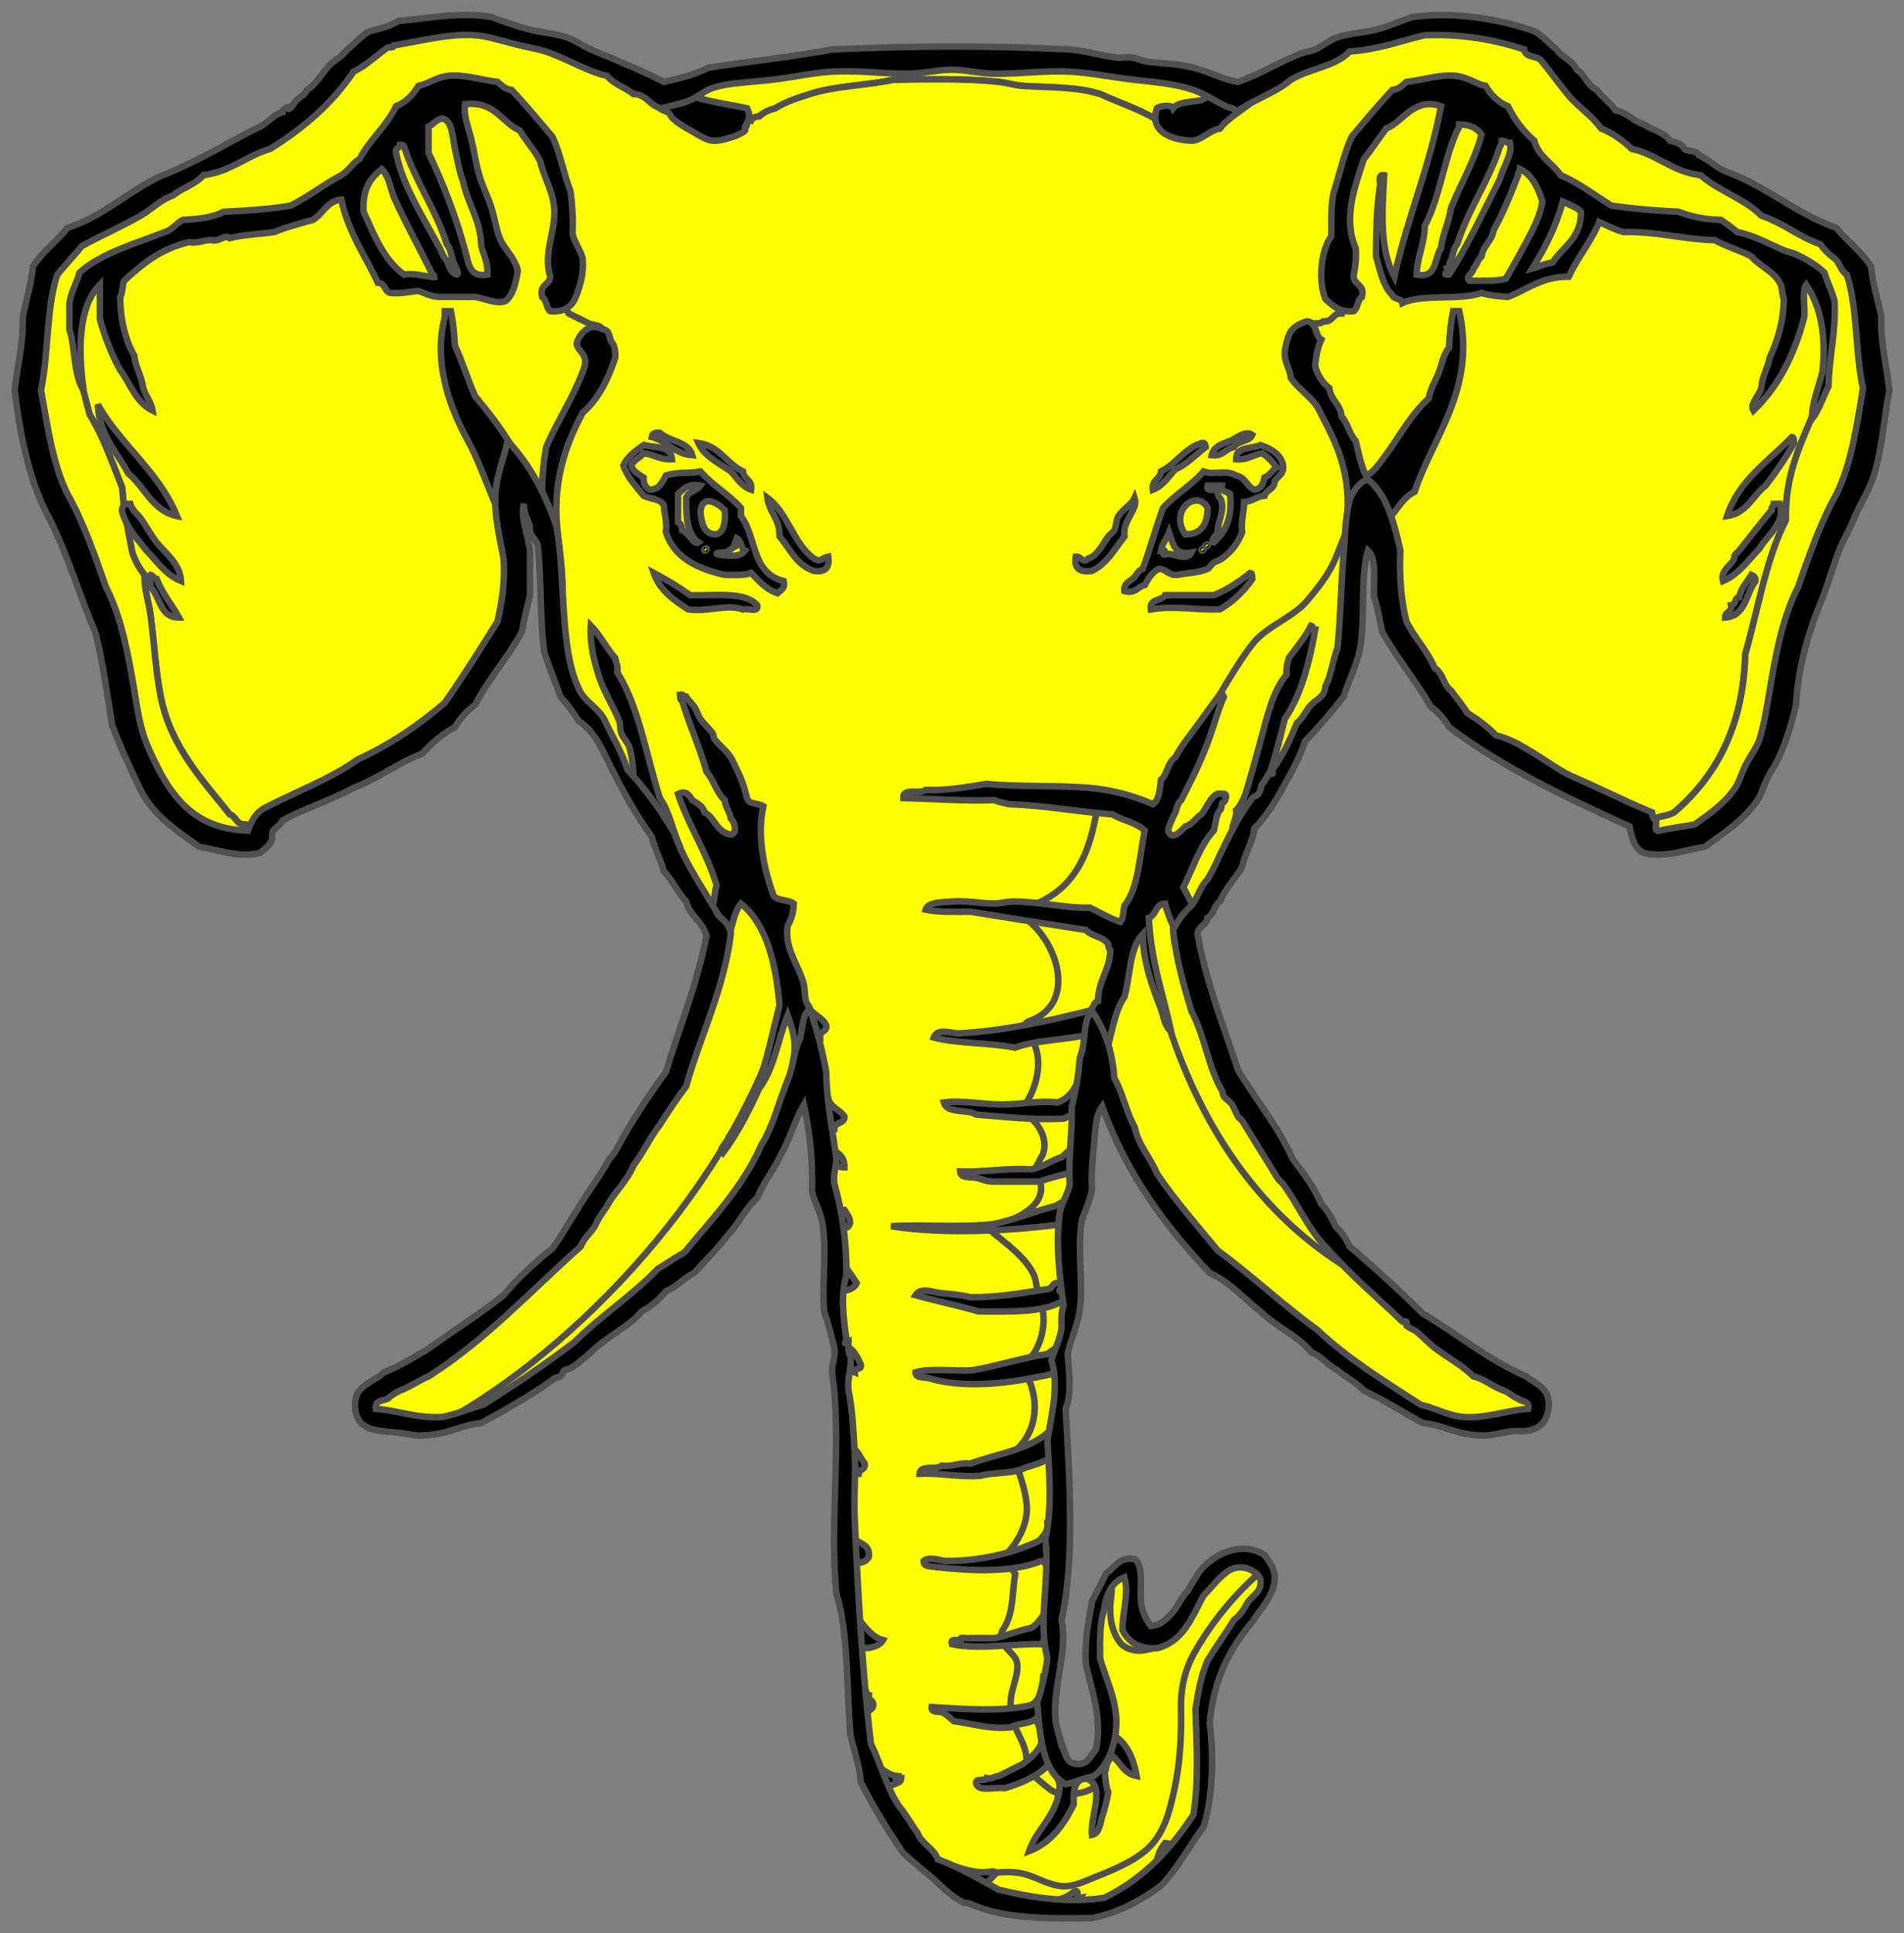 <?xml version="1.0" encoding="utf-8"?>
<svg xmlns="http://www.w3.org/2000/svg" xmlns:dc="http://purl.org/dc/elements/1.1/"
     xmlns:xl="http://www.w3.org/1999/xlink"
     xmlns:xlink="http://www.w3.org/1999/xlink"
     version="1.1"
     viewBox="36 60.75 292.5 297"
     width="292.5"
     height="297"
     preserveAspectRatio="xMidYMid meet"
     zoomAndPan="magnify"
     contentScriptType="application/ecmascript"
     contentStyleType="text/css">
   <rect x="36" y="60.75" width="292.5" height="297" fill="#808080" stroke="none"/>
   <defs/>
   <g stroke-opacity="1" stroke-dasharray="none" stroke="#505050" fill="#ffff00"
      fill-opacity="1">
      <title>Elephant's Head Cabossed</title>
      <g>
         <title>Art</title>
         <g>
            <title>Elephant_Head_Cabossed_1_</title>
            <g>
               <title>Fill</title>
               <g>
                  <title>Fill_-_Shadow</title>
                  <g>
                     <title>Fill_-_Head_Shadow_or_highlight__x28_top_x29_</title>
                     <path d="M 225.887 74.887 C 225.539 75.891 225.356 77.058 224.952 78.004 C 224.107 79.134 221.975 78.976 219.964 78.939 C 218.693 79.019 218.424 80.101 216.847 79.874 C 210.917 78.947 205.708 77.299 200.015 76.134 C 188.903 75.854 177.102 73.984 166.353 75.511 C 163.249 75.951 160.385 77.218 157.315 77.07 C 156.151 77.625 154.5 78.012 152.951 78.628 C 151.437 79.229 150.227 80.259 148.899 80.186 C 146.831 80.072 146.463 78.759 144.847 77.381 C 143.302 77.368 141.488 77.623 141.107 76.446 C 139.507 76.487 138.608 75.828 138.302 74.576 C 146.583 70.909 158.087 70.465 168.536 68.965 C 189.578 69.012 211.634 68.048 225.887 74.887 Z"
                           />
                  </g>
                  <g>
                     <title>Fill_-_Ear_Lining</title>
                     <g>
                        <path d="M 122.405 132.861 C 122.845 135.623 124.808 138.238 123.963 141.277 C 123.073 141.946 122.392 142.823 120.534 142.524 C 119.061 141.684 119.056 139.632 118.353 138.16 C 117.649 136.685 116.843 135.474 115.548 134.731 C 114.298 135.222 114.882 136.688 114.924 137.849 C 115.114 143.045 116.224 150.34 114.924 155.615 C 114.273 156.185 114.183 157.853 113.365 158.731 C 113.004 159.12 112.255 159.555 111.807 160.29 C 111.541 160.726 111.449 161.46 111.184 161.848 C 111.018 162.09 110.746 162.17 110.56 162.472 C 109.866 163.6 108.383 165.141 107.443 166.524 C 105.268 170.064 102.033 172.543 99.027 175.251 C 95.855 175.819 94.211 177.915 92.17 179.615 C 89.281 180.674 86.94 182.281 83.754 183.044 C 81.927 184.333 80.115 185.638 78.144 186.784 C 76.907 187.521 76.704 189.292 75.027 189.589 C 72.765 189.67 71.925 188.328 70.351 187.719 C 68.463 185.243 66.429 182.914 65.053 179.927 C 62.797 177.923 61.813 174.647 60.066 172.134 C 59.584 167.941 57.556 165.293 57.26 160.913 C 56.841 159.878 56.385 158.88 56.014 157.796 C 56.481 152.135 53.672 149.748 53.832 144.394 C 52.133 140.482 50.841 136.164 49.156 132.238 C 49.19 128.609 47.536 125.657 46.974 122.264 C 46.423 118.938 46.313 115.323 46.351 111.043 C 47.107 108.89 47.572 106.447 48.221 104.186 C 48.845 103.669 49.669 103.349 49.779 102.316 C 51.437 101.827 52.661 100.753 54.143 99.823 C 56.284 98.478 59.249 97.706 61.623 96.083 C 64.198 95.956 66.286 95.343 67.857 94.212 C 72.985 94.146 76.149 92.115 81.571 92.342 C 83.887 91.23 85.401 89.315 87.805 88.29 C 89.072 86.856 90.162 85.244 91.857 84.239 C 92.992 82.257 94.216 80.363 95.909 78.94 C 97.581 77.598 98.297 75.302 99.961 73.953 C 102.844 73.174 107.081 72.17 110.559 73.017 C 112.166 73.488 112.824 74.908 113.364 76.446 C 115.074 77.229 116.413 78.384 117.727 79.563 C 119.497 82.054 120.721 85.089 121.779 88.291 C 121.128 91.022 122.436 93.369 122.715 96.083 C 122.526 99.495 122.595 101.349 122.715 104.81 C 123.35 106.668 125.697 106.815 126.767 108.239 C 127.851 109.648 129.599 110.394 130.195 112.291 C 130.193 114.856 129.098 116.657 129.572 118.836 C 127.363 123.69 124.856 128.248 122.405 132.861 Z"
                              />
                     </g>
                     <g>
                        <path d="M 286.666 92.342 C 287.11 91.124 287.438 89.79 288.536 89.225 C 292.402 88.788 293.096 91.522 295.705 92.342 C 296.557 93.671 297.969 94.441 298.822 95.77 C 300.031 95.525 300.764 94.805 302.25 94.835 C 304.62 95.271 305.518 97.179 306.925 98.576 C 308.557 98.918 309.804 99.645 310.978 100.446 C 312.043 101.354 313.805 101.566 314.718 102.627 C 316.615 106.445 318.025 110.749 318.146 116.342 C 317.582 118.375 317.321 120.712 316.588 122.575 C 316.958 125.217 317.4 127.79 317.211 130.991 C 316.601 132.355 315.413 133.141 314.094 133.796 C 314.094 135.978 314.623 137.631 314.406 140.03 C 313.983 141.373 312.812 141.969 311.913 142.835 C 312.725 146.118 311.898 149.126 309.419 150.003 C 309.853 151.543 309.723 153.648 309.731 155.614 C 309.667 157.213 308.226 157.436 307.548 158.419 C 307.921 160.793 309.479 164.66 307.548 166.524 C 307.995 168.051 308.227 169.793 308.172 171.823 C 307.807 171.873 307.908 172.391 307.86 172.757 C 307.177 173.321 306.668 174.059 305.678 174.316 C 305.571 175.456 304.611 175.743 303.808 176.186 C 303.788 177.681 302.825 179.93 301.003 180.55 C 300.511 181.201 300.788 182.619 300.38 183.355 C 298.885 184.458 298.743 186.913 296.951 187.718 C 294.464 188.423 292.866 186.951 290.094 187.718 C 286.898 186.781 284.37 184.486 281.367 183.043 C 278.307 181.573 274.875 180.935 272.327 178.68 C 267.333 177.545 264.081 174.667 260.484 172.134 C 258.847 168.911 255.956 166.598 253.937 163.719 C 251.886 160.793 250.392 157.649 248.64 154.368 C 248.858 150.408 247.874 147.652 248.014 143.77 C 247.624 142.292 246.189 141.856 245.522 140.653 C 245.103 136.501 244.27 132.763 242.717 129.745 C 241.212 127.301 238.861 125.704 238.042 122.575 C 237.145 121.661 236.135 121.079 235.548 119.771 C 234.848 118.212 234.794 115.548 234.613 113.225 C 236.475 109.996 239.102 107.533 240.846 104.186 C 239.883 99.773 241.69 95.769 242.405 92.03 C 242.561 90.73 241.495 90.655 241.781 89.225 C 243.924 82.121 247.844 76.792 253.625 73.329 C 258.321 72.021 263.04 74.251 266.717 75.822 C 269.618 81.129 274.876 84.079 278.25 88.913 C 281.412 89.7 283.537 91.523 286.666 92.342 Z"
                              />
                     </g>
                  </g>
                  <g>
                     <title>Fill_-_Tusk_Shadows</title>
                     <g>
                        <title>Fill_-_Tusk_1_</title>
                        <path d="M 154.148 204.054 C 154.229 205.045 154.794 206.163 155.132 207.356 C 155.549 208.824 155.79 210.529 156.379 211.72 C 156.692 215.043 157.947 217.424 158.873 220.135 C 159.063 222.196 158.328 223.331 158.561 225.434 C 158.326 226.845 157.273 226.957 157.938 228.551 C 155.947 232.171 154.396 236.23 152.95 240.396 C 151.589 242.254 150.136 244.023 149.21 246.317 C 147.468 247.588 146.277 249.411 144.535 250.681 C 143.535 252.59 141.106 253.07 140.171 255.044 C 137.268 257.96 133.762 260.271 131.133 263.46 C 128.964 264.408 127.332 265.893 125.522 267.201 C 123.499 268.19 121.912 269.616 120.223 270.941 C 116.259 273.106 112.659 275.636 109.003 278.109 C 107.869 278.638 106.33 278.761 105.262 279.356 C 103.184 279.356 101.106 279.356 99.028 279.356 C 96.933 278.75 94.948 278.034 92.795 277.486 C 92.309 276.198 93.789 276.348 94.353 275.928 C 95.91 274.766 97.347 272.996 99.029 271.564 C 101.42 269.904 104.332 268.764 106.821 267.201 C 109.611 265.316 111.623 262.651 114.613 260.967 C 116.048 259.284 117.644 257.764 118.977 255.979 C 120.514 254.503 122.323 253.3 123.341 251.304 C 125.587 249.187 127.061 246.391 129.263 244.135 C 129.968 243.413 130.622 242.103 131.444 241.018 C 133.73 237.173 136.628 233.942 138.302 229.485 C 140.431 225.589 141.721 220.852 143.912 217.017 C 144.725 213.051 145.905 209.452 146.717 205.485 C 147.013 203.08 146.745 200.111 148.275 198.94 C 151.176 198.06 152.086 201.502 153.781 202.905 Z"
                              />
                     </g>
                     <g>
                        <title>Fill_-_Tusk</title>
                        <path d="M 216.536 199.251 C 217.186 200.321 217.281 201.812 217.47 202.992 C 218.08 206.806 218.664 211.045 219.653 214.836 C 221.855 219.303 222.707 224.16 224.952 228.239 C 225.489 229.215 226.239 230.116 226.822 231.043 C 227.433 232.019 228.078 232.909 228.691 233.849 C 228.898 234.165 228.79 234.506 229.002 234.784 C 229.881 235.932 231.529 237.587 232.119 239.459 C 233.385 241.311 234.592 243.219 236.172 244.758 C 236.88 247.061 238.674 248.282 239.6 250.369 C 244.794 254.941 249.829 259.671 254.874 264.394 C 256.602 265.16 257.714 266.541 259.549 267.2 C 261.153 267.985 262.716 268.811 263.912 270.005 C 265.397 271.014 267.292 271.612 268.587 272.811 C 269.991 273.796 271.636 274.542 271.704 276.862 C 270.962 278.147 269.441 278.688 267.965 279.043 C 264.601 279.857 260.671 279.722 257.367 278.733 C 254.388 277.839 252.174 275.912 249.887 275.304 C 245.056 271.254 239.709 267.648 234.303 264.084 C 231.312 262.111 228.228 259.65 225.575 256.915 C 223.385 255.573 221.953 253.472 219.964 251.928 C 219.212 250.914 218.294 250.065 217.783 248.811 C 216.862 247.965 215.693 247.369 215.289 246.006 C 211.715 242.516 210.03 237.134 207.497 232.603 C 207.069 228.772 205.31 226.27 204.692 222.629 C 205.22 218.646 207.027 214.505 208.432 210.472 C 208.79 209.445 208.99 208.427 209.367 207.356 C 209.658 206.529 210.295 205.665 210.614 204.862 C 211.039 203.789 211.074 202.655 211.548 201.746 C 211.934 201.007 212.749 200.044 213.419 199.563 C 213.847 198.631 215.675 198.912 216.536 199.251 Z"
                              />
                     </g>
                  </g>
                  <g>
                     <title>Fill_-_Face_and_Trunk_1_</title>
                     <path d="M 153.58 202.246 C 152.484 199.952 150.367 198.679 148.899 196.758 C 148.131 197.445 147.022 197.79 146.717 198.94 C 146.529 200.102 146.26 201.184 145.47 201.745 C 142.624 200.435 142.05 196.853 140.171 194.577 C 137.892 190.518 136.435 185.637 133.003 182.733 C 130.295 175.882 125.655 170.963 122.717 164.342 C 121.358 160.819 121.545 155.748 120.223 152.187 C 120.351 149.981 120.138 148.116 119.599 146.576 C 119.599 143.667 119.599 140.758 119.599 137.849 C 119.481 137.129 120.029 136.83 120.223 136.29 C 120.8 134.685 120.92 132.823 121.47 130.991 C 122.126 128.807 123.028 126.778 123.652 124.758 C 124.674 122.871 125.845 121.133 126.457 118.836 C 127.043 117.759 128.427 117.481 128.639 116.03 C 129.543 115.052 128.857 113.489 129.262 112.602 C 128.86 111.904 128.844 111.471 128.327 111.043 C 127.803 110.608 127.029 110.726 126.457 110.419 C 125.412 109.86 124.305 109.394 123.34 108.861 C 122.71 107.829 122.922 105.955 122.094 105.121 C 122.405 102.421 121.999 99.987 122.094 97.329 C 122.126 96.43 122.432 95.644 122.405 94.836 C 122.306 91.847 121.161 89.037 120.847 86.109 C 120.145 84.108 118.607 82.946 118.042 80.81 C 116.535 79.511 115.118 78.123 113.678 76.758 C 111.582 76.049 109.744 75.081 108.067 73.953 C 106.057 74.229 103.97 74.427 102.456 75.199 C 100.133 76.499 98.349 78.372 96.534 80.186 C 95.684 81.037 94.781 82.062 94.041 82.992 C 93.241 83.994 92.744 85.167 91.859 86.109 C 91.15 86.862 90.223 87.605 89.365 88.29 C 89.12 88.485 88.707 88.395 88.43 88.602 C 88.077 88.867 87.463 89.732 86.872 90.16 C 85.158 91.4 83.094 92.258 81.573 93.901 C 79.758 93.956 78.29 94.358 76.898 94.835 C 74.97 94.885 73.08 94.884 70.975 95.147 C 69.029 95.39 67.078 96.056 65.053 96.082 C 58.438 98.299 51.868 100.56 47.91 105.433 C 46.426 112.35 48.256 118.779 49.78 124.446 C 51.849 127.78 53.22 131.811 54.767 135.667 C 54.988 139.291 55.739 142.383 56.325 145.641 C 56.776 146.957 57.403 148.096 58.195 149.07 C 58.131 151.24 58.852 153.195 59.131 155.303 C 59.678 159.447 59.878 163.627 60.689 167.771 C 62.198 175.474 67.2 180.699 71.286 185.849 C 72.239 186.143 72.263 187.366 73.469 187.408 C 73.373 188.126 74.369 187.754 74.404 188.343 C 73.941 188.478 74.526 188.741 74.404 189.278 C 72.186 190.176 70.574 187.965 68.17 188.031 C 66.039 186.119 63.608 184.564 61.936 182.108 C 61.341 181.234 60.933 180.095 60.377 178.991 C 59.077 176.408 57.468 173.195 56.325 169.952 C 55.678 165.509 54.154 161.942 53.832 157.173 C 52.174 154.051 50.811 150.635 49.78 146.887 C 47.053 142.342 45.21 136.911 43.235 131.614 C 43.261 128.041 41.95 123.87 41.676 119.458 C 41.349 114.206 42.539 109.072 43.235 104.497 C 44.362 103.027 45.063 101.131 46.04 99.509 C 50.016 95.486 56.251 93.72 61.001 90.471 C 62.715 90.567 63.763 89.301 65.053 88.601 C 66.335 87.905 67.782 87.422 69.105 86.731 C 71.609 85.424 74.052 83.664 77.209 82.991 C 80.901 80.449 84.246 77.56 86.56 73.639 C 88.46 72.111 90.332 70.554 92.171 68.964 C 94.465 68.558 95.736 67.127 98.093 66.783 C 102.872 64.378 111.057 65.251 116.483 66.471 C 123.655 68.961 129.752 72.527 136.431 75.51 C 138.257 76.905 140.327 78.055 142.042 79.562 C 144.494 80.018 147.054 80.368 150.145 80.186 C 151.331 80.644 150.206 78.792 151.392 79.25 C 151.597 78.832 152.058 78.67 152.638 78.627 C 153.29 78.032 154.127 77.622 155.132 77.38 C 156.649 76.403 158.541 75.802 160.431 75.198 C 164.18 73.961 169.098 73.892 173.209 73.016 C 178.635 72.926 183.974 72.775 189.418 73.328 C 190.636 73.451 191.914 73.876 193.159 73.951 C 197.4 74.208 201.333 74.064 205.002 75.198 C 208.149 76.622 211.621 77.722 214.353 79.561 C 215.911 79.561 217.47 79.561 219.028 79.561 C 224.699 76.921 229.711 73.621 235.236 70.834 C 239.312 70.131 242.309 68.348 246.146 67.406 C 247.357 67.162 247.897 66.248 248.95 65.847 C 251.006 65.682 252.915 64.944 254.873 64.912 C 257.07 64.876 259.165 65.708 261.418 65.224 C 263.441 65.695 265.384 66.246 267.652 66.47 C 268.755 67.03 269.78 67.667 271.081 68.028 C 271.331 69.336 273.677 68.549 274.197 69.587 C 276.442 70.563 277.643 72.583 279.496 73.951 C 280.816 75.852 282.459 77.431 283.861 79.25 C 287.479 81.344 290.963 83.575 294.769 85.483 C 298.322 87.54 301.432 90.042 305.678 91.405 C 306.965 92.715 308.694 93.585 310.042 94.834 C 312.939 95.47 314.727 97.214 317.522 97.951 C 318.951 99.536 320.489 101.01 321.262 103.249 C 322.319 103.915 320.587 104.947 321.262 105.12 C 321.018 106.403 321.741 106.719 321.574 107.925 C 322.203 109.373 321.961 111.694 322.509 113.223 C 322.792 119.051 322.563 123.465 321.886 128.808 C 319.711 135.465 318.752 143.337 315.029 148.444 C 314.52 151.054 313.689 153.338 312.535 155.301 C 312.261 157.105 311.708 158.63 311.6 160.6 C 310.843 161.921 310.107 163.263 309.418 164.652 C 309.214 167.358 308.288 169.342 308.172 172.133 C 308.11 173.111 306.939 172.978 307.237 174.315 C 306.502 174.62 306.957 176.114 306.301 176.497 C 306.407 177.953 304.717 177.613 305.055 179.302 C 304.546 180.351 303.931 181.295 303.497 182.419 C 300.484 184.914 297.868 187.804 293.834 189.276 C 292.004 189.029 288.987 189.967 288.536 188.341 C 288.662 185.975 291.666 186.486 293.211 185.536 C 299.507 180.092 303.794 172.639 304.12 161.224 C 306.106 154.276 307.316 146.55 310.354 140.653 C 310.17 130.288 315.423 125.357 316.899 116.652 C 316.963 111.498 316.16 107.211 315.03 103.25 C 314.137 102.169 312.143 102.187 311.289 101.068 C 307.471 99.07 303.08 97.642 298.822 96.081 C 296.938 95.824 296.393 94.738 294.458 94.523 C 292.141 93.701 289.496 93.72 286.978 93.276 C 284.491 92.837 282.24 92.007 280.119 91.406 C 277.942 89.116 275.022 87.569 272.328 85.795 C 270.527 83.44 268.125 81.686 267.029 78.627 C 266.309 77.996 265.364 77.59 265.16 76.444 C 262.177 74.771 257.698 73.215 253.004 74.262 C 247.609 76.867 245.463 82.723 242.718 87.977 C 242.829 93.074 241.593 96.827 240.848 101.068 C 240.917 102.557 242.294 102.739 241.782 104.808 C 241.863 106.182 242.28 107.219 242.094 108.86 C 240.665 108.782 240.803 110.271 239.289 110.107 C 238.651 110.819 236.499 110.018 235.861 110.73 C 235.411 112.132 236.599 113.501 236.172 113.848 C 236.172 115.197 236.172 116.548 236.172 117.899 C 237.211 119.977 238.782 121.524 240.224 123.198 C 241.166 125.477 242.465 127.398 243.653 129.431 C 243.552 132.441 244.871 134.033 245.211 136.601 C 245.552 138.291 244.582 138.673 244.588 140.029 C 244.387 144.019 244.62 147.869 244.276 151.561 C 244.074 153.729 243.269 156.208 242.718 158.418 C 242.089 160.942 241.602 163.291 241.159 165.276 C 241.163 165.263 240.9 165.766 240.848 165.9 C 240.278 167.324 239.155 168.412 238.355 169.639 C 238.137 169.973 238.284 170.011 238.043 170.263 C 237.823 170.492 237.827 171.325 237.419 171.822 C 236.934 172.413 236.126 172.291 235.861 173.068 C 234.902 177.303 232.588 180.185 230.873 183.665 C 230.362 184.712 229.088 184.996 228.381 185.848 C 227.179 188.595 226.281 191.645 224.64 193.951 C 224.103 195.388 222.742 196.002 222.458 197.691 C 221.683 198.787 221.135 200.11 219.341 200.185 C 217.463 199.777 217.916 197.038 217.159 195.509 C 215.857 196.598 213.605 196.735 213.107 198.626 C 212.053 199.859 211.548 201.639 210.301 202.679 C 207.91 210.261 203.865 216.19 203.133 225.432 C 201.5 233.669 201.918 243.958 200.015 251.926 C 200.015 255.563 200.015 259.199 200.015 262.835 C 198.943 267.958 198.874 275.051 198.456 281.536 C 198.17 285.981 198.103 290.441 198.145 294.939 C 198.831 297.162 198.564 300.339 199.08 302.731 C 197.921 308.533 196.876 314.45 196.898 321.432 C 196.999 322.884 196.276 323.513 196.275 324.861 C 196.79 327.775 197.939 330.054 198.768 332.653 C 200.097 332.528 201.979 332.955 202.821 332.342 C 204.453 332.624 203.993 330.813 205.625 331.095 C 205.701 329.197 206.165 327.686 206.872 326.42 C 206.395 322.533 205.253 319.312 204.379 315.823 C 204.327 312.759 204.382 309.799 205.002 307.407 C 205.504 304.999 206.736 303.322 209.054 302.731 C 210.181 303.684 209.49 306.451 209.677 308.342 C 210.592 309.401 209.83 312.137 211.236 312.706 C 213.777 313.466 215.533 311.81 216.847 310.524 C 219.16 308.261 220.469 304.497 222.458 302.108 C 223.803 301.48 224.671 300.375 226.822 300.55 C 228.636 300.605 229.626 301.484 230.561 302.42 C 230.474 306.177 227.996 307.542 226.822 310.212 C 224.689 311.924 223.994 315.073 222.146 317.069 C 221.622 319.455 221.33 322.071 220.587 324.238 C 220.562 330.342 220.331 336.241 219.341 341.381 C 217.173 345.239 213.842 347.935 210.925 351.043 C 209.203 351.814 207.255 352.361 205.626 353.225 C 202.141 352.964 197.736 353.286 193.471 352.914 C 189.193 352.54 185.55 350.832 182.562 349.485 C 181.434 347.807 179.968 346.469 178.198 345.433 C 177.87 344.305 177.015 343.707 176.328 342.939 C 176.123 341.793 175.179 341.386 174.458 340.757 C 173.357 338.117 171.888 335.845 170.406 333.588 C 168.459 327.535 168.202 319.792 167.912 312.082 C 166.371 305.409 165.747 295.582 166.666 288.393 C 166.299 286.474 165.774 284.714 165.419 282.783 C 165.254 277.716 165.756 274.061 165.419 269.693 C 165.388 269.287 165.087 268.628 165.108 268.133 C 165.121 267.811 165.484 267.478 165.419 266.887 C 165.28 265.624 164.657 264.405 164.484 263.146 C 164.275 261.614 164.696 260.27 164.173 258.783 C 164.011 257.167 165.305 257.006 165.108 255.354 C 164.596 248.074 163.61 241.268 162.926 234.16 C 161.334 230.14 161.031 224.833 159.497 220.756 C 159.126 219.341 160.655 218.889 159.809 217.951 C 158.051 213.059 156.169 208.292 154.198 203.614 Z"
                           />
                  </g>
               </g>
               <g>
                  <title>Fill_-_Highlight</title>
                  <g>
                     <title>Fill_-_Tusks</title>
                     <g>
                        <path d="M 156.922 214.611 C 156.676 213.711 156.478 212.765 156.379 211.719 C 155.789 210.529 155.548 208.824 155.132 207.355 C 154.794 206.162 154.23 205.044 154.148 204.054 L 153.78 202.905 C 152.086 201.501 151.175 198.059 148.275 198.939 C 146.744 200.11 147.012 203.08 146.716 205.485 C 145.904 209.451 144.724 213.051 143.911 217.017 C 141.719 220.851 140.43 225.589 138.301 229.485 C 136.627 233.941 133.729 237.173 131.443 241.017 C 130.62 242.102 129.967 243.412 129.262 244.134 C 127.06 246.391 125.586 249.187 123.34 251.303 C 122.322 253.299 120.512 254.502 118.976 255.979 C 117.643 257.763 116.047 259.284 114.612 260.967 C 111.622 262.651 109.61 265.315 106.82 267.2 C 104.332 268.764 101.419 269.903 99.028 271.563 C 97.346 272.996 95.909 274.765 94.352 275.927 C 93.788 276.347 92.308 276.197 92.794 277.486 C 94.947 278.034 96.933 278.75 99.027 279.355 C 100.633 279.355 102.238 279.355 103.843 279.355 C 124.107 268.389 149.072 242.923 156.922 214.611 Z"
                              />
                     </g>
                     <g>
                        <path d="M 268.587 272.811 C 267.292 271.612 265.397 271.015 263.912 270.005 C 262.716 268.812 261.153 267.985 259.549 267.201 C 257.714 266.542 256.602 265.16 254.874 264.394 C 252.799 262.453 250.724 260.512 248.641 258.579 C 222.06 246.07 214.049 217.9 211.639 201.585 C 211.609 201.639 211.575 201.693 211.548 201.745 C 211.074 202.655 211.039 203.789 210.613 204.862 C 210.295 205.665 209.657 206.529 209.367 207.355 C 208.989 208.427 208.79 209.445 208.431 210.471 C 207.026 214.505 205.219 218.645 204.692 222.628 C 205.309 226.27 207.068 228.771 207.497 232.603 C 210.03 237.134 211.714 242.515 215.289 246.005 C 215.692 247.368 216.861 247.964 217.783 248.81 C 218.293 250.065 219.212 250.913 219.964 251.927 C 221.952 253.472 223.384 255.572 225.575 256.914 C 228.227 259.649 231.311 262.111 234.302 264.083 C 239.709 267.648 245.055 271.253 249.887 275.303 C 252.174 275.912 254.387 277.839 257.367 278.732 C 260.671 279.722 264.601 279.856 267.964 279.043 C 269.44 278.688 270.962 278.147 271.704 276.861 C 271.636 274.542 269.991 273.797 268.587 272.811 Z"
                              />
                     </g>
                  </g>
                  <g>
                     <title>Fill_-_Face_and_Trunk</title>
                     <path d="M 322.51 113.225 C 321.962 111.695 322.205 109.374 321.575 107.926 C 321.743 106.72 321.019 106.404 321.264 105.121 C 320.588 104.949 322.32 103.915 321.264 103.251 C 320.49 101.011 318.951 99.537 317.523 97.952 C 314.728 97.216 312.941 95.471 310.044 94.835 C 308.696 93.586 306.967 92.716 305.679 91.407 C 301.433 90.043 298.324 87.542 294.77 85.484 C 290.964 83.576 287.481 81.345 283.862 79.251 C 282.46 77.432 280.817 75.853 279.498 73.952 C 277.644 72.584 276.443 70.565 274.199 69.589 C 273.679 68.55 271.332 69.337 271.082 68.03 C 269.781 67.668 268.756 67.031 267.653 66.471 C 265.385 66.246 263.442 65.696 261.42 65.225 C 259.167 65.709 257.071 64.877 254.875 64.913 C 252.916 64.946 251.008 65.683 248.952 65.848 C 247.898 66.249 247.358 67.164 246.147 67.407 C 242.31 68.349 239.314 70.133 235.237 70.836 C 229.712 73.622 224.701 76.922 219.03 79.563 L 214.354 79.563 C 211.622 77.723 208.151 76.624 205.003 75.199 C 201.335 74.065 197.402 74.21 193.16 73.953 C 191.915 73.877 190.637 73.453 189.419 73.329 C 183.975 72.776 178.636 72.927 173.211 73.017 C 169.1 73.894 164.181 73.962 160.432 75.199 C 158.542 75.803 156.649 76.404 155.133 77.382 C 154.128 77.623 153.291 78.033 152.64 78.628 C 152.059 78.671 151.598 78.834 151.393 79.252 C 150.208 78.794 151.332 80.645 150.147 80.187 C 147.055 80.369 144.495 80.02 142.043 79.563 C 140.328 78.057 138.258 76.906 136.432 75.511 C 129.753 72.528 123.656 68.962 116.484 66.472 C 111.058 65.253 102.873 64.379 98.094 66.784 C 95.737 67.128 94.467 68.559 92.172 68.965 C 90.333 70.555 88.462 72.112 86.561 73.641 C 84.248 77.561 80.903 80.45 77.21 82.992 C 74.053 83.666 71.611 85.425 69.107 86.732 C 67.783 87.423 66.336 87.906 65.055 88.602 C 63.765 89.303 62.717 90.569 61.002 90.472 C 56.252 93.722 50.018 95.488 46.042 99.511 C 45.065 101.132 44.363 103.028 43.236 104.498 C 42.54 109.074 41.351 114.207 41.678 119.459 C 41.951 123.872 43.262 128.042 43.236 131.615 C 45.212 136.913 47.054 142.343 49.781 146.888 C 50.812 150.637 52.176 154.053 53.834 157.174 C 54.156 161.944 55.679 165.511 56.327 169.953 C 57.47 173.195 59.078 176.409 60.379 178.993 C 60.934 180.096 61.343 181.235 61.938 182.11 C 63.609 184.565 66.041 186.12 68.171 188.032 C 70.575 187.966 72.187 190.178 74.405 189.279 C 74.528 188.743 73.943 188.48 74.405 188.344 C 74.37 187.755 73.374 188.128 73.47 187.409 C 72.265 187.367 72.24 186.144 71.288 185.85 C 67.201 180.7 62.199 175.476 60.69 167.772 C 59.879 163.629 59.679 159.449 59.132 155.305 C 58.853 153.196 58.132 151.241 58.197 149.071 C 57.404 148.098 56.778 146.958 56.327 145.642 C 55.741 142.385 54.989 139.292 54.769 135.669 C 53.221 131.813 51.85 127.782 49.781 124.447 C 48.258 118.781 46.427 112.352 47.911 105.434 C 51.87 100.561 58.44 98.3 65.055 96.083 C 67.079 96.057 69.03 95.391 70.977 95.148 C 73.081 94.885 74.97 94.887 76.899 94.837 C 78.291 94.359 79.76 93.957 81.575 93.902 C 83.095 92.259 85.16 91.401 86.873 90.162 C 87.465 89.733 88.078 88.868 88.431 88.603 C 88.708 88.396 89.122 88.486 89.367 88.291 C 90.224 87.606 91.151 86.863 91.86 86.11 C 92.745 85.169 93.243 83.996 94.042 82.993 C 94.782 82.063 95.685 81.038 96.536 80.188 C 98.35 78.373 100.134 76.5 102.458 75.2 C 103.971 74.428 106.058 74.23 108.068 73.954 C 109.746 75.082 111.583 76.05 113.679 76.759 C 115.12 78.124 116.537 79.512 118.043 80.811 C 118.608 82.947 120.147 84.109 120.848 86.11 C 121.162 89.039 122.307 91.847 122.406 94.837 C 122.433 95.646 122.127 96.432 122.095 97.33 C 122 99.988 122.406 102.422 122.095 105.123 C 122.924 105.957 122.712 107.83 123.341 108.863 C 124.307 109.396 125.414 109.862 126.458 110.421 C 127.031 110.728 127.804 110.61 128.329 111.044 C 128.845 111.473 128.862 111.906 129.264 112.603 C 128.859 113.49 129.544 115.052 128.64 116.032 C 128.429 117.483 127.045 117.76 126.458 118.837 C 125.846 121.134 124.676 122.872 123.653 124.759 C 123.029 126.78 122.128 128.808 121.471 130.993 C 120.921 132.825 120.801 134.686 120.225 136.292 C 120.031 136.831 119.482 137.13 119.601 137.85 L 119.601 146.577 C 120.14 148.117 120.352 149.982 120.225 152.188 C 121.546 155.749 121.359 160.82 122.718 164.344 C 125.656 170.964 130.296 175.883 133.004 182.734 C 136.436 185.639 137.894 190.52 140.173 194.578 C 142.051 196.855 142.625 200.437 145.472 201.747 C 146.261 201.186 146.53 200.103 146.718 198.941 C 147.024 197.792 148.132 197.446 148.9 196.759 C 150.369 198.68 152.485 199.953 153.581 202.247 L 154.199 203.616 C 156.17 208.295 158.052 213.062 159.81 217.954 C 160.656 218.892 159.127 219.344 159.498 220.759 C 161.032 224.835 161.335 230.142 162.927 234.163 C 163.611 241.27 164.597 248.077 165.108 255.357 C 165.305 257.009 164.012 257.169 164.174 258.786 C 164.697 260.274 164.275 261.617 164.485 263.149 C 164.658 264.408 165.281 265.627 165.42 266.889 C 165.485 267.48 165.122 267.813 165.108 268.136 C 165.089 268.631 165.389 269.289 165.42 269.696 C 165.757 274.064 165.255 277.719 165.42 282.786 C 165.775 284.716 166.3 286.477 166.667 288.396 C 165.748 295.585 166.372 305.412 167.913 312.085 C 168.203 319.795 168.46 327.538 170.407 333.591 C 171.889 335.848 173.358 338.12 174.458 340.76 C 175.18 341.389 176.124 341.796 176.329 342.942 C 177.016 343.71 177.871 344.308 178.199 345.435 C 179.969 346.472 181.435 347.81 182.563 349.488 C 182.953 349.664 183.356 349.847 183.77 350.032 C 183.455 349.439 184.188 349.198 185.025 349.057 C 187.994 348.559 191.128 347.841 194.019 348.835 C 195.561 349.365 197.119 350.216 198.742 350.458 C 200.359 350.7 201.866 350.085 203.338 349.481 C 206.243 348.293 209.745 347.002 212.131 344.904 C 214.848 342.515 215.701 338.977 216.431 335.55 C 217.307 331.434 217.511 327.518 217.428 323.337 C 217.367 320.269 217.929 317.496 219.413 314.789 C 221.966 310.136 225.82 305.454 230.008 301.895 C 229.213 301.18 228.288 300.596 226.824 300.552 C 224.674 300.376 223.806 301.482 222.46 302.11 C 220.471 304.499 219.162 308.263 216.849 310.526 C 216.213 311.149 215.472 311.857 214.589 312.337 C 214.649 312.729 214.513 313.155 214.079 313.446 C 213.452 313.866 212.824 314.096 212.217 314.174 C 210.824 314.504 209.4 314.333 208.218 313.27 C 205.715 310.226 206.786 306.045 206.764 305.278 C 206.75 304.782 206.788 304.314 206.862 303.864 C 205.908 304.71 205.316 305.918 205.004 307.409 C 204.385 309.801 204.33 312.76 204.381 315.825 C 205.256 319.313 206.398 322.535 206.875 326.421 C 206.428 327.221 206.079 328.117 205.863 329.148 C 206.489 332.162 205.666 335.415 202.053 336.148 C 200.152 336.534 198.517 336.692 196.961 335.365 C 195.756 334.337 193.73 332.992 193.711 331.191 C 193.683 328.592 191.978 326.922 191.456 324.513 C 191.18 323.237 191.172 321.955 191.459 320.676 C 191.765 319.313 192.854 316.679 191.923 315.394 C 190.854 313.918 188.898 312.916 190.176 310.941 C 191.763 308.487 191.456 305.354 191.961 302.506 L 191.961 302.505 C 191.341 301.638 190.659 300.801 190.051 299.999 C 192.371 297.932 193.991 294.773 193.728 291.871 C 193.502 289.379 192.553 287.008 191.736 284.663 C 191.613 284.308 191.746 283.818 192.026 283.569 C 195.557 280.436 195.74 275.357 193.424 271.438 C 193.181 271.026 193.223 270.402 193.6 270.076 C 195.446 268.475 196.397 265.617 196.316 263.178 C 196.255 261.313 195.417 259.538 195.138 257.691 C 194.54 253.722 187.211 249.679 188.024 249.357 C 189.389 248.815 195.82 247.257 195.935 243.431 C 195.966 242.365 195.508 241.527 195.448 240.66 C 195.185 240.354 195.115 239.927 195.449 239.493 C 195.507 239.418 195.56 239.342 195.612 239.267 C 195.682 239.051 195.775 238.827 195.899 238.594 C 195.969 238.46 196.056 238.359 196.149 238.274 C 197.226 235.563 195.33 232.721 192.704 231.361 C 195.671 228.217 196.709 222.007 193.601 219.491 C 192.892 218.918 193.378 217.861 194.097 217.612 C 201.521 215.042 198.531 205.474 193.603 201.901 C 192.506 201.105 193.445 199.321 194.545 199.846 L 194.547 199.846 C 201.297 197.336 203.491 191.516 204.556 184.889 C 204.631 184.426 205.186 184.031 205.64 184.063 C 208.055 184.235 210.991 186.237 213.194 184.555 C 215.03 183.154 215.734 181.155 216.814 179.223 C 219.478 174.454 225.165 163.632 228.654 159.4 C 230.646 156.984 234.733 155.489 236.75 153.103 C 241.507 147.481 240.781 146.938 243.8 140.092 C 243.986 139.672 244.308 139.502 244.642 139.505 C 244.836 138.541 245.505 138.052 245.213 136.603 C 244.873 134.035 243.554 132.444 243.655 129.434 C 242.467 127.401 241.168 125.48 240.226 123.2 C 238.784 121.527 237.213 119.98 236.174 117.902 L 236.174 113.85 C 236.6 113.504 235.413 112.135 235.863 110.733 C 236.501 110.021 238.653 110.822 239.291 110.109 C 240.805 110.273 240.667 108.784 242.096 108.863 C 242.282 107.222 241.865 106.185 241.785 104.811 C 242.296 102.742 240.92 102.56 240.85 101.071 C 241.595 96.829 242.831 93.078 242.72 87.98 C 245.466 82.726 247.611 76.87 253.006 74.265 C 257.7 73.218 262.18 74.773 265.162 76.447 C 265.366 77.593 266.312 77.999 267.031 78.629 C 268.128 81.688 270.53 83.442 272.33 85.798 C 275.024 87.571 277.945 89.118 280.122 91.408 C 282.243 92.01 284.493 92.84 286.98 93.279 C 289.499 93.723 292.143 93.704 294.46 94.525 C 296.395 94.741 296.941 95.827 298.824 96.084 C 303.082 97.644 307.473 99.072 311.292 101.071 C 312.145 102.19 314.139 102.172 315.032 103.253 C 316.162 107.214 316.966 111.501 316.901 116.655 C 315.425 125.36 310.173 130.29 310.357 140.656 C 307.318 146.552 306.108 154.279 304.122 161.227 C 303.796 172.642 299.509 180.095 293.213 185.539 C 291.669 186.488 288.665 185.978 288.538 188.344 C 288.989 189.97 292.006 189.032 293.836 189.279 C 297.87 187.807 300.487 184.916 303.499 182.422 C 303.933 181.298 304.549 180.354 305.057 179.304 C 304.719 177.616 306.409 177.956 306.304 176.5 C 306.959 176.116 306.504 174.623 307.239 174.317 C 306.941 172.981 308.112 173.114 308.174 172.136 C 308.291 169.344 309.216 167.36 309.42 164.655 C 310.108 163.265 310.845 161.924 311.603 160.603 C 311.71 158.633 312.263 157.108 312.537 155.304 C 313.69 153.34 314.522 151.056 315.031 148.447 C 318.754 143.34 319.713 135.468 321.888 128.811 C 322.564 123.467 322.793 119.053 322.51 113.225 Z"
                           />
                  </g>
               </g>
               <g>
                  <title>Fill_-_Eyes</title>
                  <g>
                     <title>Fill_-_Eyewhite_1_</title>
                     <path d="M 219.653 135.667 C 218.121 136.799 216.637 138.55 215.912 139.719 C 215.403 140.537 214.859 141.589 214.354 142.212 C 214.355 143.866 213.543 146.05 214.354 147.511 C 222.357 149.018 226.468 142.439 225.887 135.355 C 223.518 133.647 221.127 134.577 219.653 135.667 Z"
                           />
                  </g>
                  <g>
                     <title>Fill_-_Eyewhite</title>
                     <path d="M 149.833 142.836 C 149.646 140.841 148.31 139.997 147.652 138.472 C 146.328 137.198 144.662 136.267 143.288 135.043 C 142.052 135.159 140.301 134.758 139.548 135.355 C 138.368 138.262 139.5 142.416 141.106 144.394 C 143.383 146.087 147.255 147.775 150.457 147.511 C 151.959 146.131 150.2 144.242 149.833 142.836 Z"
                           />
                  </g>
                  <g>
                     <title>Fill_-_Eyeball</title>
                     <path d="M 148.275 140.654 C 148.24 141.761 147.123 141.787 147.34 143.147 C 146.563 143.409 145.67 143.555 144.535 143.459 C 143.138 141.584 141.767 138.181 144.535 136.914 C 146.665 137.277 147.521 138.914 148.275 140.654 Z"
                           />
                  </g>
                  <g>
                     <title>Fill_-_Eyeball_1_</title>
                     <path d="M 222.146 138.16 C 222.328 140.004 221.795 141.133 221.211 142.212 C 220.375 143.039 219.825 144.151 217.783 143.771 C 214.538 140.932 219.137 134.482 222.146 138.16 Z"
                           />
                  </g>
               </g>
            </g>
            <g>
               <title>Ink</title>
               <g>
                  <title>Ink_-_Inner_Details</title>
                  <g>
                     <g>
                        <g  id="outline-0">
                           <path
                                 d="M 120.534 108.55 C 119.883 108.058 119.987 106.812 119.288 106.368 C 118.808 104.433 120.424 104.594 120.534 103.25 C 119.407 99.723 121.344 96.294 121.158 92.964 C 121.001 90.143 119.547 88.073 118.976 85.484 C 118.092 83.77 116.829 82.437 115.859 80.809 C 112.984 79.528 112.101 76.255 107.444 76.756 C 107.18 78.569 107.935 80.222 108.379 82.055 C 108.813 83.85 109.09 85.821 109.625 87.665 C 110.117 89.358 110.984 91.003 111.495 92.653 C 112.063 94.486 112.245 96.342 113.053 97.951 C 113.88 99.41 115.094 100.482 115.547 102.315 C 115.236 104.186 114.872 106.003 113.677 106.991 C 112.277 107.538 110.548 106.614 109.002 106.367 C 107.131 106.367 105.261 106.367 103.391 106.367 C 102.122 106.285 101.276 105.78 100.274 105.432 C 98.848 105.565 97.631 105.906 95.91 105.744 C 95.042 105.469 95.17 104.197 94.04 104.185 C 92.338 100.397 89.544 96.628 88.43 91.405 C 86.184 91.653 85.65 93.613 84.066 94.523 C 82.054 95.108 79.97 95.622 78.144 96.392 C 75.884 96.73 73.363 96.806 71.286 97.328 C 70.541 96.674 69.818 97.933 68.481 97.64 C 67.196 97.601 66.529 98.182 65.053 97.951 C 60.725 98.922 57.832 101.328 55.078 103.873 C 54.752 104.586 54.881 105.754 54.455 106.367 C 54.508 110.055 55.274 113.029 56.637 115.406 C 56.791 117.121 57.599 118.185 57.883 119.77 C 58.119 121.403 59.168 122.226 59.442 123.822 C 56.906 122.618 56.055 119.729 54.455 117.588 C 53.167 115.239 52.139 112.631 51.338 109.795 C 51.338 108.029 51.338 106.263 51.338 104.497 C 47.991 107.857 47.993 114.617 48.845 120.705 C 47.272 118.433 47.603 114.258 46.663 111.354 C 46.663 110.004 46.663 108.653 46.663 107.302 C 46.939 105.501 47.769 104.253 48.221 102.627 C 51.614 99.578 56.708 98.23 61.312 96.393 C 62.512 96.034 63.073 95.037 64.117 94.523 C 66.503 94.416 68.742 94.161 70.351 93.277 C 73.936 93.121 77.434 92.879 80.637 92.341 C 83.406 90.955 85.706 89.099 88.429 87.666 C 89.552 87.023 90.111 85.815 91.234 85.173 C 92.826 82.193 95.363 80.158 96.845 77.069 C 98.397 76.438 99.451 75.311 100.274 73.951 C 101.818 73.636 103.037 72.581 104.949 72.393 C 107.31 72.161 110.133 73.08 112.429 73.328 C 113.054 73.846 113.584 74.459 114.611 74.574 C 116.771 76.882 118.803 79.318 120.845 81.743 C 122.079 84.25 122.585 87.483 123.65 90.159 C 123.912 92.182 124.057 94.323 123.961 96.704 C 124.31 98.122 125.133 99.065 125.52 100.445 C 125.689 102.796 125.164 104.452 124.585 106.055 C 124.005 107.656 122.921 108.754 120.534 108.55 Z M 101.834 80.186 C 101.834 81.537 101.834 82.887 101.834 84.238 C 104.052 88.877 105.972 93.813 107.444 99.199 C 107.992 101.04 107.991 103.432 110.872 102.939 C 111.007 101.039 110.3 99.979 109.937 98.576 C 109.821 94.432 107.86 92.133 107.132 88.601 C 106.588 87.235 106.266 85.306 105.886 83.615 C 105.507 81.93 105.533 79.348 104.015 78.939 C 102.992 79.059 102.641 79.851 101.834 80.186 Z M 96.846 84.238 C 97.401 87.013 98.492 89.413 99.652 91.718 C 100.805 94.014 102.172 96.271 103.392 98.576 C 103.853 99.258 104 100.253 104.638 100.757 C 105.041 101.601 105.206 102.683 106.197 102.939 C 106.719 102.696 105.651 101.432 105.573 100.757 C 105.299 99.889 105.184 98.86 104.638 98.264 C 102.918 92.814 99.835 88.728 98.093 83.303 C 98.024 83.06 97.832 82.94 97.469 82.991 C 97.465 83.61 96.62 83.387 96.846 84.238 Z M 91.859 93.277 C 93.509 96.926 94.988 100.745 98.093 102.939 C 100.014 102.585 102.229 103.57 103.08 103.251 C 102.767 103.252 102.709 102.998 102.456 102.939 C 100.493 98.981 98.379 95.172 96.534 91.095 C 95.963 89.588 95.714 87.76 94.664 86.732 C 92.864 88.048 91.626 89.927 91.859 93.277 Z"
                                 fill="black"/>
                        </g>
                     </g>
                     <g>
                        <g  id="outline-1">
                           <path
                                 d="M 229.003 75.822 C 227.259 77.507 224.912 78.589 223.392 80.498 C 221.75 80.83 220.952 82.005 219.341 82.368 C 215.98 82.327 212.511 80.991 213.73 77.381 C 214.054 77.052 215.955 76.737 216.224 77.381 C 217.046 76.334 219.053 76.47 220.587 76.134 C 221.801 75.271 223.675 75.067 224.951 74.264 C 226.744 74.342 227.379 75.576 229.003 75.822 Z"
                                 fill="black"/>
                        </g>
                     </g>
                     <g>
                        <g  id="outline-2">
                           <path
                                 d="M 150.769 77.38 C 151.41 78.613 150.932 79.389 150.457 80.186 C 150.37 80.331 150.559 80.674 150.457 80.809 C 150.047 81.351 146.997 82.492 145.471 82.367 C 144.512 82.289 143.524 81.618 142.665 81.12 C 141.67 80.544 139.298 79.331 138.925 78.315 C 138.459 77.639 137.137 77.818 137.055 76.757 C 138.476 76.308 139.724 75.686 140.795 74.887 C 143.599 76.239 147.35 76.643 150.769 77.38 Z"
                                 fill="black"/>
                        </g>
                     </g>
                     <g>
                        <g  id="outline-3">
                           <path
                                 d="M 104.327 108.55 C 104.638 108.55 104.95 108.55 105.262 108.55 C 105.618 110.167 105.761 111.998 105.885 113.848 C 107.054 116.316 107.865 119.141 109.003 121.64 C 110.9 123.899 112.722 126.232 114.301 128.809 C 114.141 131.87 113.638 134.588 113.054 137.225 C 112.941 138.458 114.063 139.489 113.366 140.342 C 112.339 139.231 111.885 137.64 111.184 135.978 C 110.346 133.99 109.258 131.003 108.067 128.809 C 105.398 123.981 102.429 116.893 104.327 109.485 C 104.327 109.173 104.327 108.861 104.327 108.55 Z"
                                 fill="black"/>
                        </g>
                     </g>
                     <g>
                        <g  id="outline-4">
                           <path
                                 d="M 259.237 108.55 C 259.549 108.55 259.861 108.55 260.173 108.55 C 262.819 120.526 256.135 127.784 253.316 136.29 C 250.669 137.593 250.092 140.963 247.081 141.901 C 245.344 141.456 244.503 140.116 243.03 139.407 C 243.343 132.133 240.708 127.806 238.354 123.199 C 237.187 121.56 235.468 120.474 234.302 118.836 C 234.269 117.667 233.365 116.457 233.366 115.095 C 233.367 114.184 233.836 112.36 234.302 111.667 C 234.849 110.853 235.815 110.4 236.796 110.108 C 238.314 110.251 237.952 112.275 238.977 112.913 C 238.449 114.047 238.159 115.42 238.042 116.965 C 238.415 118.463 239.197 119.551 240.224 120.394 C 240.428 122.267 241.957 122.816 242.094 124.757 C 243.075 125.75 243.296 127.504 244.276 128.497 C 244.713 130.346 245.067 132.278 245.835 133.796 C 246.917 133.432 247.866 132.005 248.641 130.991 C 250.806 128.156 252.628 124.497 255.497 121.952 C 255.731 120.489 256.524 119.259 257.055 117.9 C 257.551 116.633 257.712 115.195 258.614 114.16 C 258.677 112.145 258.89 110.28 259.237 108.55 Z"
                                 fill="black"/>
                        </g>
                     </g>
                     <g>
                        <g  id="outline-5">
                           <path
                                 d="M 122.405 151.251 C 119.728 145.697 118.42 137.338 119.911 129.433 C 121.726 125.118 124.307 121.568 125.833 116.965 C 126.225 115.016 124.835 114.847 124.587 113.537 C 124.969 112.042 126.601 110.156 128.639 111.354 C 129.605 111.428 129.612 112.46 129.885 113.225 C 130.426 113.723 130.56 114.628 130.509 115.718 C 129.4 119.077 127.921 122.065 125.522 124.134 C 123.249 128.369 121.317 133.398 121.47 139.719 C 121.562 143.51 122.464 147.386 122.405 151.251 Z"
                                 fill="black"/>
                        </g>
                     </g>
                     <g>
                        <g  id="outline-6">
                           <path
                                 d="M 51.028 122.888 C 54.533 129.148 60.359 133.089 63.184 140.031 C 59.349 139.189 58.29 135.574 55.703 133.485 C 53.98 130.117 51.281 127.725 51.028 122.888 Z"
                                 fill="black"/>
                        </g>
                     </g>
                     <g>
                        <g  id="outline-7">
                           <path
                                 d="M 142.353 130.68 C 139.573 130.447 138.484 128.523 136.119 127.875 C 136.194 127.326 136.655 127.164 137.366 127.251 C 138.828 128.594 141.717 128.51 142.353 130.68 Z"
                                 fill="black"/>
                        </g>
                     </g>
                     <g>
                        <g  id="outline-8">
                           <path
                                 d="M 228.38 127.563 C 227.904 128.647 226.116 128.416 225.574 129.433 C 224.25 129.667 223.915 130.889 222.146 130.68 C 222.466 129.337 223.726 128.936 224.952 128.498 C 225.963 128.134 227.212 126.782 228.38 127.563 Z"
                                 fill="black"/>
                        </g>
                     </g>
                     <g>
                        <g  id="outline-9">
                           <path
                                 d="M 311.289 127.875 C 311.655 127.925 311.553 128.443 311.601 128.81 C 310.307 131.152 308.812 133.294 307.238 135.355 C 305.239 136.889 304.396 139.579 301.315 140.031 C 303.129 134.466 307.684 131.646 311.289 127.875 Z"
                                 fill="black"/>
                        </g>
                     </g>
                     <g>
                        <g  id="outline-10">
                           <path
                                 d="M 143.288 128.81 C 146.577 129.261 147.603 131.976 150.145 133.173 C 150.243 134.427 151.613 134.407 151.392 135.978 C 149.922 135.474 149.227 134.196 148.275 133.173 C 146.469 131.863 144.256 130.958 143.288 128.81 Z"
                                 fill="black"/>
                        </g>
                     </g>
                     <g>
                        <g  id="outline-11">
                           <path
                                 d="M 213.107 135.978 C 212.886 134.407 214.257 134.426 214.353 133.173 C 216.701 131.988 217.918 129.674 220.587 128.81 C 221.117 128.695 221.175 129.053 221.211 129.433 C 219.673 130.596 218.414 132.039 216.535 132.861 C 215.478 133.986 214.683 135.372 213.107 135.978 Z"
                                 fill="black"/>
                        </g>
                     </g>
                     <g>
                        <g  id="outline-12">
                           <path
                                 d="M 139.236 131.303 C 137.37 131.403 136.452 130.555 134.873 130.368 C 134.337 131.079 133.372 131.361 133.003 132.238 C 133.237 133.251 134.13 133.604 134.873 134.108 C 134.858 135.058 135.156 135.695 135.808 135.978 C 137.354 135.966 137.716 134.769 138.301 133.796 C 140.278 133.158 141.802 133.557 143.6 133.172 C 145.425 135.296 147.963 136.705 149.833 138.783 C 149.833 139.199 149.833 139.614 149.833 140.03 C 151.368 142.028 151.637 145.292 152.951 147.51 C 153.714 148.721 154.773 149.636 156.38 150.003 C 156.699 151.259 155.894 151.388 155.445 151.874 C 153.638 151.291 152.577 149.962 151.392 148.757 C 150.388 149.206 148.778 149.051 147.341 149.068 C 143.111 148.103 139.582 146.437 138.301 142.522 C 138.488 140.881 138.07 139.844 137.989 138.471 C 137.574 137.328 135.898 137.446 134.873 136.912 C 133.735 135.452 132.41 134.18 131.756 132.237 C 132.441 130.844 133.663 129.988 134.873 129.12 C 136.639 129.536 139.115 129.243 139.236 131.303 Z M 140.171 136.602 C 140.171 138.056 140.171 139.511 140.171 140.966 C 140.59 141.17 140.752 141.631 140.795 142.212 C 141.757 142.508 142.588 144.558 143.288 144.082 C 141.609 142.852 141.352 140.199 141.418 137.225 C 141.757 136.213 143.062 136.167 143.6 135.355 C 141.666 134.98 141.034 135.906 140.171 136.602 Z M 143.6 139.407 C 143.815 141.167 144.079 142.876 146.093 142.836 C 147.312 142.392 147.459 140.877 147.34 139.095 C 146.189 137.982 143.884 136.561 143.6 139.407 Z M 148.899 144.706 C 148.347 144.986 147.989 145.458 147.341 145.641 C 146.959 145.542 145.415 145.691 146.406 145.952 C 147.894 146.122 149.606 146.476 150.457 145.329 C 149.758 144.989 149.91 143.799 149.211 143.459 C 149.113 143.88 148.767 144.055 148.899 144.706 Z M 144.535 145.017 C 144.449 144.931 144.062 145.168 144.223 145.329 C 144.31 145.415 144.696 145.178 144.535 145.017 Z"
                                 fill="black"/>
                        </g>
                     </g>
                     <g>
                        <g  id="outline-13">
                           <path
                                 d="M 233.055 131.926 C 233.434 133.655 232.247 133.82 231.808 134.731 C 231.767 135.937 230.543 135.961 230.25 136.914 C 228.98 136.994 228.436 137.802 227.133 137.849 C 227.104 139.482 226.615 140.654 226.822 142.524 C 226.109 144.222 225.395 145.294 223.704 146.576 C 223.34 146.853 222.83 146.932 222.458 147.2 C 222.001 147.526 221.82 148.003 221.522 148.135 C 220.156 148.741 218.512 148.743 216.847 149.07 C 215.482 149.188 215.244 148.179 214.042 148.135 C 212.975 148.626 212.409 149.619 211.859 150.628 C 210.729 150.849 210.526 151.996 208.742 151.563 C 208.608 150.389 209.401 150.144 209.989 149.693 C 210.561 149.226 210.766 148.392 211.547 148.135 C 212.675 145.106 213.557 141.832 214.665 138.784 C 216.535 136.706 219.074 135.297 220.899 133.173 C 222.591 133.812 224.295 132.822 225.886 133.797 C 227.305 134.039 227.526 135.48 228.69 135.978 C 229.762 135.907 230.049 135.051 230.249 134.108 C 231.095 133.812 231.414 132.987 232.119 132.55 C 231.523 131.692 230.796 130.964 229.938 130.368 C 228.477 130.569 227.707 131.463 225.885 131.303 C 225.839 129.283 228.28 129.749 229.625 129.122 C 231.168 129.658 232.535 130.369 233.055 131.926 Z M 223.08 136.29 C 223.033 137.065 223.571 137.255 223.704 137.849 C 223.986 140.001 222.958 140.842 223.08 142.836 C 222.651 142.866 221.864 144.052 222.458 144.082 C 224.21 142.511 225.382 140.357 224.952 136.602 C 224.488 136.234 223.558 136.332 223.704 135.356 C 222.978 135.356 222.249 135.356 221.522 135.356 C 221.224 136.485 222.868 135.672 223.08 136.29 Z M 221.522 138.784 C 220.772 137.307 219.281 137.446 218.405 138.16 C 217.058 139.259 216.929 141.306 218.094 142.836 C 220.615 142.863 221.477 141.232 221.522 138.784 Z M 214.978 145.952 C 215.638 145.333 218.24 147.225 219.029 145.641 C 216.352 146.135 216.175 144.131 215.601 142.524 C 215.231 143.504 214.549 144.173 214.354 145.329 C 215.719 145.102 214.102 145.949 214.978 145.952 Z M 221.522 144.394 C 221.436 144.308 221.049 144.544 221.211 144.706 C 221.297 144.792 221.684 144.555 221.522 144.394 Z M 220.9 145.017 C 220.814 144.931 220.425 145.168 220.588 145.329 C 220.674 145.415 221.06 145.178 220.9 145.017 Z"
                                 fill="black"/>
                        </g>
                     </g>
                     <g>
                        <g  id="outline-14">
                           <path
                                 d="M 153.886 137.225 C 157.074 139.542 157.849 144.274 161.054 146.576 C 162.172 147.179 162.196 146.456 163.236 146.264 C 163.486 147.968 162.758 148.695 161.054 148.446 C 158.367 147.601 157.375 145.062 155.755 143.148 C 155.834 140.471 154.186 139.522 153.886 137.225 Z"
                                 fill="black"/>
                        </g>
                     </g>
                     <g>
                        <g  id="outline-15">
                           <path
                                 d="M 210.301 137.225 C 210.915 139.092 208.424 140.538 208.743 143.147 C 207.238 145.072 206.066 147.328 203.756 148.446 C 201.953 148.691 200.941 148.144 201.263 146.264 C 202.192 146.194 202.322 147.415 203.133 146.575 C 204.629 146.095 205.29 144.509 206.25 143.147 C 206.442 142.874 207.046 142.478 207.184 142.212 C 207.51 141.589 207.43 140.617 207.808 140.03 C 208.504 138.949 209.789 138.374 210.301 137.225 Z"
                                 fill="black"/>
                        </g>
                     </g>
                     <g>
                        <g  id="outline-16">
                           <path
                                 d="M 55.079 138.16 C 55.391 138.16 55.703 138.16 56.015 138.16 C 56.248 139.059 57.008 139.602 57.574 140.342 C 58.278 141.264 59.137 142.891 60.067 144.082 C 61.377 145.762 63.652 147.249 63.807 150.004 C 61.442 149.045 60.143 147.02 58.509 145.329 C 57.1 143.516 55.491 141.905 54.768 139.407 C 54.636 138.756 54.981 138.582 55.079 138.16 Z"
                                 fill="black"/>
                        </g>
                     </g>
                     <g>
                        <g  id="outline-17">
                           <path
                                 d="M 309.419 138.16 C 310.316 141.177 307.425 142.992 306.302 145.017 C 304.554 146.802 303.176 148.955 300.691 150.004 C 300.3 148.539 301.638 147.783 302.25 146.887 C 302.459 146.582 302.352 146.226 302.561 145.952 C 302.724 145.74 302.995 145.567 303.185 145.329 C 304.67 143.47 306.43 141.165 308.172 139.095 C 308.085 138.592 308.467 138.558 308.484 138.16 C 308.797 138.16 309.108 138.16 309.419 138.16 Z"
                                 fill="black"/>
                        </g>
                     </g>
                     <g>
                        <g  id="outline-18">
                           <path
                                 d="M 136.431 148.758 C 138.395 149.806 140.276 150.939 142.042 152.186 C 145.897 152.279 150.538 151.586 152.328 153.745 C 152.577 154.93 150.854 154.141 150.145 154.368 C 147.648 153.488 144.792 154.79 141.73 154.368 C 139.518 152.944 137.362 151.464 136.431 148.758 Z"
                                 fill="black"/>
                        </g>
                     </g>
                     <g>
                        <g  id="outline-19">
                           <path
                                 d="M 228.069 148.758 C 228.433 148.808 228.331 149.326 228.38 149.693 C 227.067 151.601 225.418 153.172 223.392 154.368 C 219.486 154.472 216.405 153.753 212.795 154.368 C 212.522 152.641 214.476 153.141 214.977 152.186 C 217.47 152.186 219.964 152.186 222.458 152.186 C 224.604 151.32 226.398 150.101 228.069 148.758 Z"
                                 fill="black"/>
                        </g>
                     </g>
                     <g>
                        <g  id="outline-20">
                           <path
                                 d="M 59.132 149.07 C 59.541 149.18 59.622 149.618 60.067 149.693 C 60.94 151.937 62.388 153.605 63.496 155.615 C 60.491 155.607 60.653 152.432 59.132 150.939 C 59.288 149.959 58.452 149.721 59.132 149.07 Z"
                                 fill="black"/>
                        </g>
                     </g>
                     <g>
                        <g  id="outline-21">
                           <path
                                 d="M 305.056 149.07 C 305.439 149.206 305.696 149.468 305.679 150.004 C 304.194 151.949 304.222 155.404 301.003 155.615 C 300.988 154.664 302.126 154.868 301.939 153.745 C 302.739 153.715 302.384 152.528 303.185 152.498 C 303.463 151.009 304.418 150.198 305.056 149.07 Z"
                                 fill="black"/>
                        </g>
                     </g>
                     <g>
                        <g  id="outline-22">
                           <path
                                 d="M 237.419 156.861 C 237.757 156.939 237.63 157.481 238.042 157.485 C 237.127 162.699 235.857 167.56 233.367 171.199 C 232.093 176.575 230.595 181.726 228.381 186.16 C 227.655 186.371 227.545 187.197 226.822 187.408 C 226.334 187.854 226.577 189.032 225.575 188.966 C 224.765 187.851 226.113 186.739 225.887 185.225 C 227.117 183.975 227.543 182.034 228.069 180.239 C 228.61 178.388 229.117 176.487 229.627 174.628 C 230.677 170.806 231.47 166.988 233.679 164.342 C 233.542 163.271 233.802 162.595 233.99 161.848 C 235.168 160.222 236.471 158.719 237.419 156.861 Z"
                                 fill="black"/>
                        </g>
                     </g>
                     <g>
                        <g  id="outline-23">
                           <path
                                 d="M 140.483 167.459 C 140.986 167.371 141.02 167.754 141.418 167.771 C 141.74 168.363 142.288 168.78 142.664 169.329 C 143.031 169.864 143.259 170.706 143.6 171.199 C 144.107 171.934 144.876 172.605 145.47 173.382 C 145.652 173.62 145.579 174.05 145.781 174.316 C 146.509 175.276 147.597 176.038 148.274 177.122 C 148.599 177.641 148.86 178.306 149.209 178.992 C 149.837 180.222 150.254 181.402 150.768 183.356 C 151.003 184.368 152.518 184.099 153.262 184.602 C 152.24 189.271 153.399 194.348 154.82 198.317 C 155.407 199.185 157.128 198.918 157.937 199.563 C 157.916 200.997 157.509 202.045 157.002 202.992 C 156.474 206.637 158.823 209.132 159.496 212.031 C 159.707 212.939 159.515 214.362 160.119 215.148 C 160.603 216.637 162.315 216.9 162.924 218.265 C 163.071 219.243 162.085 219.088 161.989 219.823 C 162.035 220.596 162.047 221.336 161.366 221.382 C 161.422 222.997 159.909 223.042 159.807 224.499 C 159.211 224.056 158.913 223.314 157.937 223.252 C 158.369 220.643 157.737 218.862 157.002 216.707 C 155.517 220.416 154.906 225 152.638 227.927 C 151.022 231.506 149.252 234.93 147.028 237.901 C 146.212 237.167 147.882 236.28 147.963 235.408 C 148.578 234.672 149.042 233.787 149.521 232.915 C 150.493 231.185 151.181 229.172 152.327 227.616 C 153.811 223.802 154.684 219.376 155.755 215.148 C 155.159 208.575 153.778 202.787 149.833 199.564 C 148.98 200.581 148.657 202.128 148.274 203.615 C 147.292 202.416 146.188 201.339 145.469 199.875 C 145.811 198.97 145.75 197.664 146.092 196.758 C 144.559 191.642 141.829 187.724 140.17 182.733 C 141.283 182.12 141.881 182.829 142.351 183.667 C 143.095 184.171 143.988 184.524 144.222 185.537 C 145.781 186.292 146.023 188.555 148.274 188.966 C 149.393 188.773 148.782 186.879 148.274 186.473 C 148.108 185.393 147.44 184.813 147.339 183.668 C 146.074 182.542 145.65 180.577 144.534 179.304 C 143.487 175.468 141.902 172.17 140.793 168.395 C 140.43 168.344 140.532 167.826 140.483 167.459 Z"
                                 fill="black"/>
                        </g>
                     </g>
                     <g>
                        <g  id="outline-24">
                           <path
                                 d="M 223.392 167.459 C 223.755 167.408 223.947 167.528 224.017 167.771 C 223.158 169.714 222.633 171.746 221.834 174.005 C 221.233 175.7 220.26 178.036 219.341 179.927 C 218.724 181.196 218.082 182.391 217.471 183.667 C 216.733 184.176 216.807 185.497 216.225 186.16 C 216.051 186.839 215.121 188.354 215.601 188.654 C 216.123 189.83 217.506 188.344 218.095 187.718 C 219.244 187.413 219.638 186.353 220.588 185.848 C 221.414 184.798 222.334 182.2 223.704 182.731 C 224.792 182.452 224.238 183.748 224.017 183.978 C 223.44 184.024 223.825 185.033 223.392 185.224 C 222.778 185.959 222.778 187.31 222.458 188.341 C 220.313 190.664 219.284 194.102 217.783 197.068 C 218.558 198.579 219.477 199.945 219.653 202.055 C 218.916 203.708 217.344 204.527 217.159 206.731 C 216.205 206.126 216.32 204.453 216.224 202.991 C 215.735 201.922 215.293 200.805 214.978 199.562 C 213.488 199.631 213.64 201.342 212.484 201.744 C 212.801 208.388 214.678 213.473 215.912 219.198 C 214.842 218.346 214.816 216.993 214.354 215.77 C 213.171 212.642 211.605 208.765 211.548 204.238 C 209.517 206.363 209.637 210.638 208.743 213.9 C 207.026 216.338 206.785 220.254 205.626 223.251 C 204.631 223.519 204.662 222.76 204.068 222.628 C 203.385 222.898 202.336 224.404 201.886 223.874 C 201.948 222.378 202.719 221.592 202.509 219.822 C 199.083 220.551 194.931 220.556 191.912 221.692 C 188.036 220.893 183.153 221.1 179.444 220.133 C 179.992 218.741 181.75 219.377 183.184 219.51 C 190.551 219.084 196.862 217.603 203.133 216.081 C 204.031 215.941 203.869 214.741 204.691 214.523 C 204.707 211.318 206.483 209.873 206.561 206.731 C 206.396 206.48 206.236 206.224 206.25 205.795 C 205.55 204.625 203.69 204.616 202.821 203.613 C 196.88 202.698 190.982 201.738 185.054 200.808 C 182.654 200.819 180.181 200.902 178.197 200.497 C 178.495 199.319 180.823 199.353 182.25 199.249 C 184.421 199.093 186.604 199.503 188.483 199.561 C 189.567 199.595 190.477 199.261 191.601 199.249 C 195.581 199.212 199.674 200.3 203.444 200.185 C 204.996 200.919 206.382 201.819 208.119 202.367 C 208.613 201.821 208.537 200.707 208.743 199.874 C 210.915 197.162 211.032 192.396 211.86 188.341 C 210.603 187.105 208.435 186.78 206.873 185.848 C 201.454 185.45 196.602 184.483 190.978 184.289 C 190.268 184.063 189.385 184.011 188.795 183.665 C 183.838 183.844 179.452 183.45 174.769 183.354 C 174.64 181.666 177.385 182.853 178.198 182.107 C 181.726 182.207 184.593 181.645 187.549 181.172 C 191.909 181.649 198.604 181.364 203.445 181.796 C 207.178 182.129 210.349 183.092 213.108 184.29 C 214.096 183.615 214.16 182.017 214.354 180.549 C 215.356 179.681 215.365 177.821 216.536 177.121 C 217.477 175.323 218.802 173.756 219.964 172.134 C 221.079 170.58 222.214 168.992 223.392 167.459 Z"
                                 fill="black"/>
                        </g>
                     </g>
                     <g>
                        <g  id="outline-25">
                           <path
                                 d="M 202.821 226.369 C 202.791 228.417 202.286 229.99 201.886 231.668 C 200.807 231.732 200.227 232.295 199.393 232.603 C 194.476 232.843 190.346 232.299 185.99 231.979 C 184.608 231.075 181.482 231.915 181.003 230.109 C 183.725 229.744 186.938 230.421 190.042 230.421 C 192.803 230.421 195.586 229.78 198.457 230.109 C 200.263 229.525 201.108 227.98 201.886 226.369 C 202.198 226.369 202.509 226.369 202.821 226.369 Z"
                                 fill="black"/>
                        </g>
                     </g>
                     <g>
                        <g  id="outline-26">
                           <path
                                 d="M 165.73 232.29 C 165.744 233.448 164.204 233.051 164.172 234.162 C 162.095 234.056 162.156 231.812 161.054 230.732 C 161.337 230.183 162.202 230.217 162.301 229.486 C 162.613 229.486 162.924 229.486 163.236 229.486 C 163.557 230.931 165.056 231.198 165.73 232.29 Z"
                                 fill="black"/>
                        </g>
                     </g>
                     <g>
                        <g  id="outline-27">
                           <path
                                 d="M 201.886 236.032 C 203.149 238.34 201.038 239.958 200.015 241.018 C 198.513 241.386 197.04 241.781 195.653 242.265 C 193.263 242.265 190.873 242.265 188.483 242.265 C 187.367 242.238 186.683 241.78 185.679 241.641 C 184.729 241.552 183.551 241.691 183.496 240.707 C 187.372 240.841 190.423 240.153 194.406 240.395 C 196.239 240.046 197.407 239.032 199.081 238.525 C 200.004 237.681 200.93 236.841 201.886 236.032 Z"
                                 fill="black"/>
                        </g>
                     </g>
                     <g>
                        <g  id="outline-28">
                           <path
                                 d="M 162.614 236.655 C 163.872 237.578 165.791 237.84 165.73 240.083 C 163.959 240.088 163.886 238.395 162.614 237.901 C 162.614 237.485 162.614 237.07 162.614 236.655 Z"
                                 fill="black"/>
                        </g>
                     </g>
                     <g>
                        <g  id="outline-29">
                           <path
                                 d="M 201.263 243.822 C 202.206 244.587 201.026 245.852 201.263 246.94 C 200.544 247.573 199.679 248.059 199.08 248.811 C 192.016 249.769 181.294 250.459 172.899 249.122 C 177.402 248.819 183.44 249.362 188.483 248.811 C 191.958 248.129 194.83 246.846 198.145 246.006 C 199.254 245.347 200.469 244.796 201.263 243.822 Z"
                                 fill="black"/>
                        </g>
                     </g>
                     <g>
                        <g  id="outline-30">
                           <path
                                 d="M 164.795 246.628 C 165.106 246.628 165.418 246.628 165.73 246.628 C 166.13 247.272 167.022 248.362 166.353 249.122 C 165.695 249.808 165.432 248.721 164.483 248.811 C 164.302 247.799 164.696 247.36 164.795 246.628 Z"
                                 fill="black"/>
                        </g>
                     </g>
                     <g>
                        <g  id="outline-31">
                           <path
                                 d="M 164.172 253.798 C 165.714 254.748 166.574 256.382 167.6 257.85 C 167.248 258.743 166.263 259.007 165.106 259.097 C 163.783 258.341 164.229 255.818 164.172 253.798 Z"
                                 fill="black"/>
                        </g>
                     </g>
                     <g>
                        <g  id="outline-32">
                           <path
                                 d="M 199.393 257.226 C 200.191 257.571 200.005 258.9 200.015 260.031 C 197.176 262.491 191.619 262.232 186.301 262.214 C 183.177 261.286 179.806 260.606 176.639 259.719 C 177.481 258.419 179.218 259.276 180.692 259.409 C 182.194 259.542 183.881 259.71 185.055 260.032 C 189.454 260.068 193.113 259.362 196.899 258.785 C 197.812 258.763 197.582 257.598 198.769 257.851 C 198.846 257.511 199.388 257.637 199.393 257.226 Z M 199.081 258.785 C 198.995 258.699 198.607 258.935 198.769 259.097 C 198.856 259.182 199.241 258.946 199.081 258.785 Z"
                                 fill="black"/>
                        </g>
                     </g>
                     <g>
                        <g  id="outline-33">
                           <path
                                 d="M 165.73 267.511 C 167.146 267.861 167.642 269.132 168.224 270.317 C 168.498 271.318 167.196 270.744 167.289 271.563 C 166.11 271.113 166.69 272.419 165.73 272.187 C 164.84 270.825 166.031 269.279 165.73 267.511 Z"
                                 fill="black"/>
                        </g>
                     </g>
                     <g>
                        <g  id="outline-34">
                           <path
                                 d="M 199.081 267.511 C 199.696 268.35 198.423 269.96 198.769 271.564 C 192.993 272.915 185.096 274.363 178.821 272.499 C 178.052 272.23 176.663 272.579 176.639 271.564 C 178.954 270.866 182.54 271.439 185.366 271.253 C 189.361 270.572 192.832 269.367 196.898 268.759 C 197.535 268.253 198.173 267.747 199.081 267.511 Z"
                                 fill="black"/>
                        </g>
                     </g>
                     <g>
                        <g  id="outline-35">
                           <path
                                 d="M 198.145 279.668 C 199.37 280.107 198.514 282.624 198.769 284.032 C 197.077 284.903 195.903 285.562 193.471 286.213 C 191.77 287.214 188.711 286.856 186.613 287.461 C 183.151 287.702 180.626 287.006 177.263 287.149 C 177.362 285.689 179.872 286.641 180.692 285.902 C 182.466 286.119 183.281 285.374 185.055 285.591 C 189.393 284.007 194.662 283.354 197.523 280.292 C 197.799 280.154 198.08 280.018 198.145 279.668 Z"
                                 fill="black"/>
                        </g>
                     </g>
                     <g>
                        <g  id="outline-36">
                           <path
                                 d="M 166.353 282.785 C 167.684 283.22 168.061 284.609 168.847 285.59 C 168.995 286.569 168.008 286.413 167.912 287.148 C 166.11 286.977 166.269 284.842 166.353 282.785 Z"
                                 fill="black"/>
                        </g>
                     </g>
                     <g>
                        <g  id="outline-37">
                           <path
                                 d="M 198.457 292.448 C 199.677 292.994 198.744 295.693 199.393 296.811 C 199.355 299.059 198.353 300.342 197.21 301.486 C 196.575 301.395 196.599 300.644 195.964 300.551 C 191.44 302.379 185.377 302.091 179.756 301.486 C 178.979 301.327 177.875 301.496 177.885 300.551 C 178.762 299.831 180.29 300.454 181.314 300.551 C 186.475 300.572 191.605 299.387 195.652 297.435 C 196.244 296.676 197.045 296.126 196.898 294.63 C 197.685 294.169 198.187 293.424 198.457 292.448 Z"
                                 fill="black"/>
                        </g>
                     </g>
                     <g>
                        <g  id="outline-38">
                           <path
                                 d="M 169.47 299.927 C 169.001 300.819 167.736 301.101 166.665 300.551 C 166.604 299.347 166.654 298.254 166.976 297.434 C 167.184 297.434 167.392 297.434 167.6 297.434 C 168.514 297.975 169.669 298.274 169.47 299.927 Z"
                                 fill="black"/>
                        </g>
                     </g>
                     <g>
                        <g  id="outline-39">
                           <path
                                 d="M 196.898 308.032 C 197.402 307.945 197.435 308.326 197.834 308.343 C 197.571 310.366 196.782 311.862 195.964 313.33 C 192.516 313.153 186.481 314.245 182.25 313.33 C 181.936 312.392 182.944 312.778 183.496 312.707 C 183.444 312.031 184.602 312.566 185.054 312.395 C 186.301 312.395 187.548 312.395 188.795 312.395 C 190.788 311.998 192.412 311.234 194.406 310.837 C 195.542 310.208 196.092 308.99 196.898 308.032 Z"
                                 fill="black"/>
                        </g>
                     </g>
                     <g>
                        <g  id="outline-40">
                           <path
                                 d="M 168.224 309.901 C 169.2 311.003 170.024 312.257 171.652 312.707 C 170.996 313.844 168.772 314.274 167.289 313.642 C 167.13 311.925 167.311 310.548 168.224 309.901 Z"
                                 fill="black"/>
                        </g>
                     </g>
                     <g>
                        <g  id="outline-41">
                           <path
                                 d="M 198.457 317.071 C 198.772 319.368 197.89 322.137 198.145 324.862 C 198.389 327.454 199.623 329.46 200.015 331.409 C 200.748 331.507 201.186 331.901 202.198 331.72 C 203.476 331.543 203.48 330.093 204.38 329.539 C 204.468 328.482 204.876 327.748 204.692 326.42 C 208.386 327.091 209.946 329.895 210.614 333.589 C 208.693 333.224 208.109 331.523 206.873 330.472 C 206.303 330.942 206.14 331.817 205.627 332.343 C 205.833 333.59 205.822 335.056 206.251 336.083 C 206.051 337.364 205.746 338.537 205.315 339.823 C 204.997 340.774 204.95 342.385 203.757 342.628 C 203.418 339.703 206.164 334.533 202.51 333.901 C 201.078 334.337 200.816 335.947 200.952 337.952 C 199.398 341.074 197.474 343.826 194.095 345.121 C 195.312 341.56 198.32 339.787 198.77 335.459 C 198.907 333.557 197.393 333.305 197.211 331.719 C 195.509 333.548 193.072 334.643 190.355 335.459 C 188.947 335.205 186.428 336.06 185.991 334.835 C 185.692 333.706 187.336 334.518 187.55 333.901 C 188.502 334.126 188.685 333.583 189.42 333.589 C 190.667 332.967 191.912 332.341 193.16 331.719 C 194.251 330.837 195.359 329.971 195.965 328.602 C 196.04 326.969 195.72 325.73 195.029 324.861 C 194.122 325.618 192.281 325.437 191.29 326.108 C 187.753 326.424 185.446 325.51 182.563 325.173 C 182.059 324.742 181.575 324.291 181.004 323.927 C 180.485 323.511 179.02 324.04 179.133 322.991 C 183.868 323.296 190.161 323.755 194.407 322.68 C 195.746 321.941 196.161 320.278 196.277 318.316 C 197.443 318.342 198.797 318.554 198.457 317.071 Z"
                                 fill="black"/>
                        </g>
                     </g>
                     <g>
                        <g  id="outline-42">
                           <path
                                 d="M 167.912 319.876 C 169.236 319.488 168.746 320.913 169.47 321.123 C 169.32 322.104 170.427 321.828 170.094 322.992 C 169.796 323.526 169.059 323.621 168.847 324.239 C 167.281 324.104 166.647 320.92 167.912 319.876 Z"
                                 fill="black"/>
                        </g>
                     </g>
                     <g>
                        <g  id="outline-43">
                           <path
                                 d="M 174.457 333.902 C 174.394 335.086 172.524 334.462 172.587 335.772 C 170.708 335.158 169.393 333.979 168.847 332.032 C 170.675 331.147 171.961 333.484 173.834 333.59 C 173.387 334.497 173.595 333.941 174.457 333.902 Z"
                                 fill="black"/>
                        </g>
                     </g>
                     <g>
                        <g  id="outline-44">
                           <path
                                 d="M 214.978 343.876 C 216.018 343.978 216.728 344.412 217.159 345.122 C 216.91 346.848 216.155 348.066 214.042 347.928 C 213.31 346.417 214.244 344.854 214.978 343.876 Z"
                                 fill="black"/>
                        </g>
                     </g>
                     <g>
                        <g  id="outline-45">
                           <path
                                 d="M 178.821 346.993 C 182.829 346.622 184.18 348.906 188.483 348.239 C 189.925 348.347 187.706 349.307 187.859 350.109 C 187.726 351.223 187.077 351.821 186.301 352.292 C 184.384 352.026 183.568 350.662 182.249 349.798 C 181.6 348.371 179.224 348.667 178.821 346.993 Z"
                                 fill="black"/>
                        </g>
                     </g>
                     <g>
                        <g  id="outline-46">
                           <path
                                 d="M 198.145 354.162 C 198.018 353.412 198.716 353.485 198.457 352.604 C 199.462 352.361 200.299 351.952 200.951 351.358 C 202.059 350.872 201.139 352.416 201.886 352.292 C 201.102 353.379 200.395 354.541 198.145 354.162 Z"
                                 fill="black"/>
                        </g>
                     </g>
                     <g>
                        <g  id="outline-47">
                           <path
                                 d="M 313.472 104.498 C 312.75 105.544 313.363 107.921 313.16 109.485 C 311.649 115.351 309.135 120.214 305.367 123.823 C 304.702 122.728 306.482 121.414 306.614 120.082 C 306.769 118.367 307.576 117.304 307.861 115.719 C 309.023 113.14 309.986 110.364 310.043 106.68 C 309.716 105.967 309.846 104.8 309.419 104.186 C 308.432 102.368 306.321 101.674 305.056 100.134 C 303.292 99.196 301.165 98.622 299.445 97.641 C 294.477 97.518 290.626 96.279 285.419 96.394 C 284.029 96.018 282.876 95.405 281.678 94.836 C 280.423 97.944 278.355 100.239 277.003 103.251 C 272.814 103.22 270.674 105.233 267.652 106.369 C 266.208 106.254 264.756 106.148 263.601 105.745 C 260.249 106.966 254.549 105.836 251.445 107.303 C 251.301 106.511 250.098 106.78 249.886 106.057 C 248.443 104.694 248.037 102.295 247.392 100.135 C 247.412 96.502 247.468 92.625 248.015 89.226 C 248.077 88.839 247.607 87.45 248.64 87.667 C 248.319 93.49 247.91 98.876 250.199 103.252 C 252.2 94.136 255.628 86.449 257.367 77.07 C 253.186 75.622 251.643 79.426 248.951 80.498 C 247.786 82.034 246.734 83.684 245.523 85.174 C 244.238 89.151 242.226 94.247 244.276 98.888 C 244.372 100.438 244.227 101.748 243.965 102.94 C 243.81 104.654 245.743 104.279 245.211 106.369 C 244.512 106.813 244.617 108.06 243.965 108.551 C 241.681 108.756 240.715 107.644 239.601 106.681 C 238.443 103.736 238.978 99.089 240.536 97.019 C 240.512 94.708 240.465 92.376 240.848 90.472 C 241.77 87.551 242.441 84.378 243.653 81.745 C 245.695 79.32 247.727 76.884 249.887 74.576 C 250.913 74.461 251.444 73.849 252.068 73.33 C 254.364 73.082 257.187 72.163 259.549 72.395 C 261.462 72.583 262.68 73.639 264.225 73.953 C 265.047 75.313 266.101 76.441 267.653 77.071 C 268.694 79.147 270.013 80.945 271.705 82.369 C 272.339 84.853 274.511 85.798 275.757 87.668 C 278.668 88.914 280.99 90.747 283.55 92.344 C 286.825 92.808 290.267 93.107 293.835 93.279 C 295.728 93.984 297.815 94.494 300.381 94.525 C 301.245 95.116 302.09 95.725 302.875 96.395 C 305.432 96.898 307.8 98.238 310.044 99.2 C 310.748 99.504 311.29 99.532 311.914 99.824 C 313.309 100.477 314.913 101.345 316.277 102.629 C 316.738 104.142 317.414 105.44 317.835 106.993 C 318.057 111.89 316.987 115.495 316.9 120.084 C 316.058 121.735 315.485 123.655 314.406 125.071 C 314.178 123.175 315.44 120.081 315.965 117.902 C 316.568 112.391 315.74 107.883 313.472 104.498 Z M 260.173 79.874 C 260.185 80.303 260.025 80.558 259.861 80.809 C 257.802 85.295 257.166 91.205 254.874 95.459 C 254.834 98.327 253.705 100.107 253.626 102.939 C 256.855 103.57 256.29 100.406 257.367 98.886 C 257.648 96.571 258.59 94.915 258.925 92.653 C 260.455 88.884 262.462 85.592 263.601 81.432 C 262.936 80.434 261.832 79.877 260.173 79.874 Z M 266.406 83.303 C 264.663 88.728 261.581 92.814 259.861 98.264 C 259.314 98.86 259.2 99.889 258.925 100.757 C 258.493 100.949 258.878 101.957 258.301 102.004 C 258.501 102.684 257.418 102.996 258.613 102.939 C 261.538 98.384 263.877 93.241 266.406 88.289 C 266.869 86.514 268.406 84.342 267.964 82.679 C 267.374 82.749 267.276 82.328 266.718 82.367 C 266.731 82.797 266.571 83.052 266.406 83.303 Z M 269.211 87.666 C 268.081 90.588 266.909 93.468 265.471 96.082 C 265.21 97.794 263.863 98.422 263.602 100.134 C 263.032 100.603 262.868 101.478 262.354 102.004 C 262.277 102.839 261.041 103.189 261.732 103.874 C 263.698 103.866 265.803 103.997 267.341 103.562 C 268.423 101.695 269.451 99.841 270.458 97.951 C 271.457 96.078 272.549 94.106 272.952 91.718 C 272.278 89.587 271.415 87.645 269.524 86.731 C 269.506 87.13 269.123 87.163 269.211 87.666 Z M 271.393 102.004 C 272.46 101.72 273.324 101.234 274.51 101.069 C 276.111 98.618 278.929 97.385 278.873 93.277 C 278.162 92.534 277.036 92.206 276.069 91.718 C 275.017 95.653 273.302 98.927 271.393 102.004 Z"
                                 fill="black"/>
                        </g>
                     </g>
                     <g>
                        <g  id="outline-48">
                           <path
                                 d="M 126.768 156.861 C 128.214 158.325 129.145 160.303 130.509 161.848 C 130.608 162.58 131.001 163.019 130.82 164.03 C 134.164 169.311 135.279 176.82 137.366 183.356 C 138.847 185.407 139.343 188.443 140.483 190.836 C 140.349 191.619 139.812 190.317 139.86 189.901 C 139.68 189.249 139.087 189.011 139.236 188.031 C 138.553 187.467 138.044 186.729 137.054 186.472 C 136.604 185.053 135.572 184.214 134.56 183.356 C 134.525 182.559 133.989 182.264 133.625 181.797 C 133.652 181.354 133.677 180.914 133.314 180.861 C 133.306 178.994 133.164 177.121 132.69 175.563 C 132.462 174.812 131.72 174.111 131.443 173.382 C 131.184 172.695 131.371 172.104 131.132 171.511 C 130.18 169.149 128.765 167.03 128.015 164.654 C 127.257 162.253 126.595 159.747 126.768 156.861 Z"
                                 fill="black"/>
                        </g>
                     </g>
                  </g>
               </g>
               <g>
                  <title>Ink_-_Outline</title>
                  <g  id="outline-49">
                     <path
                           d="M 137.989 73.329 C 140.451 72.777 142.869 72.182 144.847 71.147 C 151.138 70.165 157.743 69.498 163.859 68.342 C 176.72 67.78 187.497 67.73 200.327 68.342 C 202.769 68.547 205.239 69.322 207.496 69.589 C 208.286 69.682 209.145 69.471 209.989 69.589 C 210.738 69.692 211.421 70.115 212.172 70.212 C 214.323 70.488 217.027 70.545 219.341 71.147 C 221.841 71.798 223.907 72.999 226.198 73.329 C 229.519 72.191 232.495 70.278 235.86 68.965 C 236.469 68.727 237.373 68.63 238.042 68.342 C 239.227 67.831 240.24 66.871 241.471 66.472 C 243.474 65.821 245.611 65.809 247.704 65.225 C 249.477 64.73 251.176 63.953 253.003 63.355 C 259.872 62.498 266.537 63.739 271.703 65.537 C 273.058 66.261 273.943 67.455 275.133 68.342 C 275.935 69.618 277.624 70.008 278.25 71.459 C 279.52 72.267 279.882 73.982 281.367 74.576 C 282.114 75.802 283.423 76.467 284.171 77.693 C 286.015 78.031 286.888 79.34 288.536 79.875 C 289.869 80.724 291.679 81.095 292.587 82.369 C 293.493 82.607 294.38 82.862 294.769 83.616 C 295.307 84.116 296.697 83.766 296.952 84.551 C 298.444 85.24 299.51 86.354 301.003 87.043 C 307.346 89.326 311.782 93.512 318.146 95.771 C 319.799 97.859 321.997 99.401 323.445 101.693 C 323.717 104.434 324.429 106.734 325.004 109.174 C 324.881 113.556 325.838 116.859 326.25 120.706 C 325.323 125.681 325.126 129.985 323.757 134.109 C 323.142 135.96 322.092 137.628 321.263 139.408 C 320.849 140.298 320.447 141.29 320.017 142.213 C 319.629 143.045 319.122 143.853 318.769 144.706 C 317.604 147.53 316.836 150.594 315.652 153.434 C 314.005 157.387 312.234 163.014 311.913 169.018 C 311.289 171.754 310.49 174.35 309.419 176.811 C 308.907 177.987 308.183 179.026 307.549 180.239 C 306.962 181.361 306.648 182.702 305.991 183.668 C 303.905 186.729 300.84 188.725 297.886 190.837 C 294.909 191.307 291.854 192.588 288.536 191.772 C 287.096 191.134 286.67 189.481 286.354 187.719 C 276.514 183.221 266.768 178.629 258.613 172.447 C 257.871 171.216 256.984 170.128 255.808 169.33 C 253.505 165.295 250.597 161.865 248.328 157.797 C 247.946 155.996 247.66 154.101 247.081 152.498 C 246.961 149.916 247.553 146.623 246.146 145.329 C 244.906 149.596 245.795 155.991 244.899 160.603 C 244.305 163.229 243.192 165.337 242.406 167.771 C 240.548 170.174 238.574 172.459 236.484 174.628 C 235.619 177.297 234.307 179.517 233.055 181.797 C 231.81 184.085 230.447 186.255 228.691 188.031 C 228.408 190.345 227.243 191.777 226.822 193.953 C 225.723 195.764 224.284 197.234 223.392 199.252 C 222.506 199.821 222.484 201.252 221.522 201.746 C 221.334 202.908 220.09 203.014 219.964 204.239 C 221.357 211.886 223.96 218.321 226.198 225.122 C 228.943 229.754 232.332 233.742 234.614 238.837 C 236.215 240.976 237.873 243.057 238.977 245.694 C 239.915 246.626 240.584 247.826 241.159 249.122 C 242.049 249.999 242.804 251.01 243.341 252.239 C 247.215 255.533 250.954 258.963 254.562 262.525 C 259.921 265.684 264.527 269.599 270.458 272.187 C 271.985 273.464 274.302 273.954 273.887 277.174 C 273.575 279.356 272.275 280.549 269.835 280.603 C 267.11 280.372 265.762 281.517 262.978 281.227 C 259.692 281.083 257.694 279.654 254.562 279.356 C 251.548 277.696 248.695 275.873 245.523 274.369 C 244.41 273.091 242.753 272.36 241.471 271.253 C 239.953 270.484 239.037 269.114 237.419 268.447 C 235.318 265.871 231.981 264.533 229.627 262.214 C 227.041 260.227 224.991 257.706 221.834 256.292 C 214.984 249.115 209.05 241.023 205.314 230.732 C 204.216 232.25 204.292 234.467 204.068 236.655 C 203.844 238.847 203.608 241.13 203.756 243.512 C 203.415 245.248 202.742 246.654 202.198 248.187 C 201.454 252.9 202.455 257.699 201.886 261.902 C 201.545 264.427 200.491 266.525 200.016 268.759 C 200.233 271.567 200.675 274.838 199.704 277.175 C 200.304 287.341 201.152 300.389 199.081 309.591 C 200.082 314.629 197.677 319.843 198.146 324.862 C 198.279 326.279 198.813 327.498 199.081 328.915 C 199.864 330.361 199.712 331.483 201.264 331.72 C 203.043 331.991 203.36 330.657 204.381 329.539 C 205.354 324.818 203.701 320.324 202.822 316.448 C 202.579 312.672 203.25 309.811 203.757 306.785 C 204.473 305.319 205.262 303.926 205.939 302.422 C 207.316 301.616 207.773 299.892 210.302 300.239 C 211.565 301.159 211.205 303.699 211.237 305.85 C 211.201 307.965 211.92 309.323 212.796 310.526 C 214.358 310.48 215.443 309.243 216.225 308.343 C 217.073 307.367 217.488 306.091 218.406 305.226 C 219.008 304.271 219.688 302.869 220.589 301.798 C 222.322 299.737 226.531 297.296 230.25 299.615 C 230.998 300.669 231.689 301.526 231.809 302.732 C 232.095 305.611 229.533 307.993 228.382 309.901 C 225.096 313.761 222.451 318.453 221.835 325.486 C 222.534 330.687 222.256 337.235 220.9 341.383 C 218.67 344.346 216.925 347.797 214.355 350.422 C 211.355 352.617 208.074 354.53 203.757 355.408 C 198.107 355.5 193.319 355.498 188.796 354.474 C 187.347 354.145 186.268 353.702 185.056 353.228 C 184.607 353.051 184.249 353.139 183.809 352.916 C 181.969 351.982 180.585 350.422 179.133 349.176 C 177.661 347.91 176.152 346.694 174.77 345.435 C 172.403 341.984 170.208 338.362 168.225 334.526 C 168.034 331.807 167.181 329.752 166.666 327.358 C 165.99 320.034 166.4 311.623 164.484 305.539 C 163.38 294.522 165.364 282.257 163.86 271.876 C 163.679 270.239 164.41 269.517 164.172 267.824 C 163.697 265.909 163.235 263.982 162.614 262.214 C 162.213 257.834 163.081 252.731 162.302 248.499 C 161.982 246.759 161.084 245.306 160.743 243.823 C 160.902 238.782 160.335 234.467 159.497 230.422 C 158.135 232.696 157.407 235.604 156.068 237.902 C 154.985 240.351 153.357 242.255 152.328 244.759 C 150.458 246.421 149.377 248.874 147.652 250.682 C 146.14 252.701 144.305 254.399 142.665 256.293 C 141.03 257.046 140.023 258.43 138.302 259.097 C 137.277 260.359 136.069 261.435 134.562 262.214 C 132.978 264.149 130.591 265.386 128.639 266.89 C 126.981 268.167 125.594 269.735 123.652 270.942 C 123.423 271.084 122.977 271.069 122.717 271.254 C 122.452 271.441 122.353 272.007 122.094 272.188 C 121.794 272.398 121.431 272.296 121.159 272.5 C 118.057 274.814 113.806 277.252 109.938 279.356 C 106.712 279.664 104.691 281.176 101.211 281.228 C 100.145 281.397 99.01 281.079 97.782 280.916 C 94.655 280.499 91.169 280.89 90.613 277.487 C 90.005 273.45 93.294 273.311 94.977 271.564 C 97.406 270.67 99.378 269.317 101.522 268.136 C 105.448 265.31 109.601 262.709 113.366 259.72 C 115.592 257.064 118.123 254.711 120.847 252.551 C 122.417 250.342 123.752 248.046 125.21 245.695 C 126.607 243.441 128.303 241.226 129.574 238.838 C 130.528 237.863 131.098 236.548 131.756 235.409 C 133.635 232.154 135.932 228.63 138.301 225.435 C 140.392 218.487 143.046 212.101 144.535 204.551 C 143.987 202.295 141.97 201.506 141.418 199.252 C 140.123 197.846 139.29 195.979 137.989 194.578 C 137.456 192.722 136.601 191.187 136.119 189.279 C 133.829 186.095 131.822 182.568 129.885 178.681 C 128.573 176.046 127.465 173.158 124.899 171.513 C 124.083 170.146 123.135 168.913 122.094 167.772 C 121.279 165.47 120.364 163.268 119.6 160.915 C 118.953 155.952 119.163 150.132 118.665 145.019 C 118.666 143.46 117.214 143.353 117.418 141.591 C 117.064 140.49 116.453 139.647 116.484 138.162 C 115.893 140.212 117.164 143.087 117.418 145.331 C 117.418 147.617 117.418 149.902 117.418 152.188 C 116.969 154.024 116.522 155.863 116.172 157.798 C 114.03 161.786 111.076 164.962 109.003 169.019 C 107.743 169.94 106.7 171.079 105.886 172.448 C 103.934 173.508 102.313 174.9 100.899 176.5 C 97.083 177.982 94.124 180.322 90.302 181.798 C 86.858 183.653 82.839 184.932 79.393 186.785 C 79.014 187.861 77.526 187.827 77.834 189.59 C 77.531 190.638 76.688 191.145 75.964 191.772 C 72.646 192.588 69.591 191.307 66.614 190.837 C 63.654 188.722 60.593 186.729 58.51 183.668 C 57.403 182.043 56.637 179.969 55.705 178.058 C 54.775 176.151 54.025 174.148 53.211 172.135 C 52.49 167.35 51.775 162.558 50.717 158.109 C 48.227 152.287 46.359 145.844 43.548 140.343 C 40.617 134.963 39.151 128.117 38.25 120.706 C 38.65 116.95 39.58 113.725 39.496 109.486 C 39.956 106.829 40.801 104.557 41.054 101.693 C 42.504 99.401 44.701 97.859 46.353 95.771 C 52.066 93.899 55.772 90.021 61.003 87.667 C 66.393 85.577 70.961 82.664 75.964 80.186 C 77.227 79.579 77.91 78.392 79.393 78.004 C 79.303 77.461 80.86 76.804 80.016 77.381 C 80.581 77.88 81.066 76.63 81.575 76.134 C 82.142 75.581 82.942 75.22 83.133 74.575 C 84.756 73.646 85.489 71.764 86.873 70.523 C 87.534 69.931 88.69 69.302 89.367 68.342 C 90.556 67.454 91.441 66.26 92.795 65.537 C 94.392 65.16 95.982 64.775 97.159 63.978 C 101.884 63.569 106.438 62.551 111.496 63.355 C 113.37 64.07 115.244 64.712 117.107 65.225 C 119.11 65.776 121.132 65.856 123.029 66.471 C 124.293 66.882 125.485 67.791 126.769 68.342 C 130.364 69.884 134.402 71.477 137.989 73.329 Z M 162.925 225.434 C 163.003 230.343 163.935 234.397 164.483 238.837 C 164.46 240.164 163.962 241.017 164.172 242.576 C 165.336 246.711 166.066 251.279 166.042 256.603 C 165.098 259.684 165.587 263.261 166.042 266.576 C 165.693 267.224 165.706 267.238 166.353 266.889 C 166.357 267.716 166.236 268.669 166.665 269.071 C 166.855 271.13 166.12 272.266 166.353 274.369 C 166.999 277.462 167.086 280.571 167.289 283.72 C 167.502 287.027 167.147 290.345 167.289 293.694 C 167.78 305.348 168.46 317.198 169.782 328.603 C 171.319 331.741 172.251 335.485 174.145 338.265 C 175.192 339.504 175.984 340.998 176.951 342.317 C 177.579 344.079 179.439 344.609 180.068 346.37 C 183.485 347.628 186.395 349.393 189.419 351.045 C 194.139 352.164 199.839 353.184 205.626 352.292 C 211.593 349.427 215.846 344.848 219.341 339.513 C 220.165 334.299 219.844 328.942 219.653 323.304 C 220.066 320.602 220.557 317.975 221.522 315.824 C 222.817 313.689 224.263 311.707 225.574 309.591 C 226.555 308.91 227.154 307.844 227.757 306.785 C 228.497 305.759 229.864 305.36 229.627 303.356 C 228.961 301.755 226.357 300.88 224.64 302.11 C 223.173 303.138 222.142 304.6 220.9 305.85 C 219.11 309.151 217.809 312.941 213.731 313.954 C 210.899 314.083 209.324 312.959 208.432 311.149 C 208.42 308.336 209.461 305.608 208.743 303.045 C 206.78 303.784 205.925 305.629 205.626 308.033 C 204.919 310.027 204.987 312.794 205.003 315.513 C 205.725 318.274 207.559 321.807 207.497 325.487 C 207.441 328.787 206.243 331.884 204.068 333.591 C 202.511 333.904 201.261 334.525 199.704 334.837 C 196.136 332.796 195.758 327.563 195.341 322.37 C 195.986 320.21 196.582 318.001 196.899 315.513 C 195.423 309.556 197.319 303.405 196.587 297.123 C 197.627 292.935 197.225 286.829 196.899 282.162 C 197.48 278.114 198.765 273.819 197.523 269.695 C 198.009 267.998 198.831 266.638 199.081 264.706 C 199.05 263.429 199.02 262.152 199.393 261.278 C 198.74 256.88 198.186 251.765 198.769 247.252 C 198.973 245.672 200.191 244.014 200.328 242.576 C 200.086 238.283 200.763 234.908 200.639 230.732 C 201.249 228.434 201.691 225.966 201.886 223.252 C 202.877 221.229 202.213 217.552 203.756 216.083 C 205.658 218.753 206.88 222.102 207.184 226.369 C 208.488 228.598 208.999 231.62 210.301 233.85 C 210.904 236.781 212.712 238.505 213.73 241.018 C 216.559 245.255 219.906 248.973 223.08 252.863 C 228.365 256.723 233.031 261.198 238.354 265.019 C 243.032 269.482 248.718 272.94 254.25 276.551 C 256.359 276.977 258.345 278.208 260.795 278.421 C 264.108 278.709 267.563 277.381 270.77 277.175 C 271.041 275.864 269.734 276.132 269.211 275.616 C 268.359 275.326 267.882 274.66 267.029 274.37 C 265.313 273.8 264.195 272.634 262.353 272.188 C 260.577 270.436 258.391 269.34 256.432 267.824 C 255.488 267.095 254.551 266.085 253.626 265.331 C 253.166 264.955 252.524 264.793 252.068 264.395 C 251.963 264.304 252.168 263.872 252.068 263.772 C 251.963 263.668 251.552 263.875 251.445 263.772 C 247.546 260.046 243.452 256.6 239.912 252.551 C 237.042 249.769 235.286 245.495 233.055 242.577 C 232.889 242.361 232.618 242.207 232.431 241.954 C 231.839 241.15 231.293 240.135 230.873 239.46 C 230.316 238.563 229.811 237.788 229.314 236.967 C 228.456 235.549 227.505 234.017 226.821 232.915 C 226.705 232.727 226.327 232.498 226.197 232.29 C 225.829 231.707 225.611 230.936 225.263 230.421 C 224.918 229.912 224.324 229.631 224.016 229.174 C 223.834 228.904 223.842 228.473 223.703 228.239 C 221.549 224.6 221.18 220.093 219.028 216.083 C 217.868 212.154 216.699 208.231 216.224 203.616 C 216.928 202.139 217.871 200.9 219.028 199.876 C 220.013 198.679 220.391 196.875 221.521 195.824 C 222.401 194.331 223.011 192.916 223.703 191.46 C 225.186 188.348 226.607 185.727 228.38 183.356 C 228.572 183.098 229.132 183.006 229.314 182.733 C 229.72 182.124 229.659 181.465 229.938 181.174 C 230.188 180.913 230.307 180.504 230.561 180.239 C 230.8 179.989 230.655 179.944 230.873 179.616 C 230.939 179.515 231.407 179.704 231.496 179.616 C 231.602 179.509 231.406 179.115 231.496 178.992 C 233.089 176.817 234.177 174.411 235.236 171.824 C 236.192 171.117 236.594 169.855 237.418 169.018 C 238.238 168.175 239.538 167.813 239.6 166.213 C 240.506 164.521 240.738 162.156 241.471 160.291 C 241.917 156.068 241.987 150.794 242.405 145.953 C 242.601 143.692 242.647 141.156 243.029 139.096 C 243.27 137.794 243.28 137.331 243.964 136.291 C 244.396 135.633 245.039 134.679 246.146 134.421 C 249.104 136.762 250.142 141.022 251.133 145.33 C 250.943 149.469 251.264 153.094 252.068 156.239 C 253.352 158.798 255.277 160.719 256.432 163.408 C 257.703 164.111 257.735 166.053 258.925 166.836 C 259.744 167.991 260.67 169.039 261.419 170.265 C 263.002 171.28 264.53 172.349 265.782 173.694 C 268.063 174.252 269.903 175.408 271.704 176.499 C 273.562 177.624 275.291 178.94 277.315 179.928 C 281.545 181.725 285.498 183.796 289.783 185.538 C 289.826 186.119 289.988 186.58 290.406 186.785 C 290.544 187.374 289.983 188.663 291.03 188.344 C 292.702 187.937 294.578 187.735 296.328 187.408 C 298.702 185.733 300.947 184.171 302.562 181.797 C 303.231 180.815 303.502 179.599 304.12 178.369 C 304.786 177.046 305.959 175.447 306.303 174.317 C 307.038 171.903 307.416 169.488 307.861 166.836 C 308.804 161.215 309.834 155.594 312.224 150.94 C 313.961 145.924 315.712 140.921 318.147 136.603 C 320.37 132.073 321.257 126.207 322.199 120.395 C 320.974 114.971 321.396 107.899 319.705 102.94 C 318.818 102.373 318.618 101.119 317.835 100.447 C 316.977 99.851 316.25 99.124 315.653 98.265 C 312.316 97.135 309.987 94.996 306.614 93.902 C 304.034 91.287 300.022 90.104 297.264 87.668 C 292.897 87.151 290.667 84.498 286.666 83.616 C 285.325 82.359 283.851 81.236 281.99 80.499 C 280.677 78.695 278.835 77.42 277.315 75.823 C 275.681 73.924 274.243 71.83 272.639 69.901 C 271.864 69.325 270.29 69.549 270.145 68.343 C 265.767 66.903 260.904 65.948 254.874 66.161 C 251.069 67.032 247.756 68.394 243.34 68.654 C 241.205 70.987 237.041 71.289 234.301 73.017 C 231.889 75.073 228.428 76.08 225.886 78.005 C 225.718 77.305 224.832 77.314 224.327 77.07 C 222.559 76.215 221.204 75.234 219.34 74.576 C 216.762 73.666 213.784 73.391 210.3 73.017 C 207.255 72.691 203.866 71.971 200.638 71.771 C 196.807 71.533 192.839 72.105 188.794 72.082 C 186.654 72.072 184.307 71.459 182.249 71.459 C 180.055 71.459 177.725 72.082 175.391 72.082 C 171.582 72.082 167.555 71.498 163.547 71.771 C 160.605 71.972 157.446 72.69 154.509 73.017 C 151.077 73.402 147.776 73.476 145.47 74.264 C 144.173 74.707 143.174 75.67 142.041 76.134 C 140.44 76.79 139.169 76.926 137.677 77.381 C 135.772 77.104 135.46 75.235 133.314 75.198 C 132.048 74.179 130.268 73.673 129.262 72.394 C 125.982 71.736 122.024 69.088 118.664 68.342 C 117.084 67.991 115.951 67.754 114.611 67.407 C 112.684 66.907 110.765 66.28 109.002 66.161 C 104.916 65.882 100.792 67.033 96.534 67.719 C 96.481 68.082 96.041 68.057 95.599 68.03 C 93.807 69.252 92.323 70.781 90.3 71.771 C 87.022 76.701 82.571 80.457 77.521 83.615 C 73.821 84.695 71.464 87.116 67.235 87.667 C 66.049 89.079 63.99 89.617 62.559 90.784 C 60.657 91.426 59.337 92.885 57.573 93.901 C 54.704 95.552 51.521 96.921 48.533 98.577 C 47.947 99.363 47.3 100.016 46.663 100.758 C 46.05 101.472 45.424 102.199 44.793 102.94 C 43.113 108.013 43.462 115.117 42.3 120.707 C 43.326 126.33 44.134 132.172 46.351 136.603 C 48.787 140.921 50.537 145.924 52.274 150.94 C 54.615 155.448 55.685 161.164 56.637 166.836 C 57.111 169.655 57.467 172.34 58.508 174.941 C 58.937 176.016 59.495 177.234 60.066 178.369 C 62.808 183.823 66.509 188.174 74.092 188.344 C 74.586 186.863 75.319 185.622 76.585 184.915 C 81.342 182.398 86.686 180.47 90.923 177.434 C 95.978 175.112 100.366 172.124 104.325 168.707 C 107.144 164.669 109.796 160.463 112.429 156.239 C 113.065 153.342 113.608 150.353 113.365 146.577 C 112.814 143.521 111.903 140.039 112.118 136.603 C 112.306 133.589 113.479 130.946 113.988 128.499 C 117.318 132.026 119.731 136.471 121.469 141.59 C 122.96 149.553 121.876 160.092 124.897 166.525 C 125.796 168.639 128.012 169.437 128.95 171.512 C 130.105 173.993 131.529 176.205 132.378 178.992 C 135.119 181.862 137.452 185.139 139.547 188.655 C 141.25 193.497 144.058 197.235 146.404 201.434 C 147.224 202.172 148.13 202.825 148.274 204.239 C 147.111 213.153 143.609 219.731 141.417 227.616 C 139.983 229.507 138.656 231.504 137.365 233.538 C 135.85 235.452 134.832 237.861 133.314 239.771 C 132.34 242.226 130.448 243.765 129.261 246.006 C 128.605 247.011 127.878 247.947 127.391 249.123 C 126.713 250.211 125.679 250.942 125.209 252.24 C 117.552 259.024 110.669 266.583 101.832 272.188 C 100.304 272.842 99.05 273.769 97.468 274.37 C 96.763 274.703 96.097 275.078 95.598 275.616 C 94.779 275.939 93.564 275.868 93.728 277.175 C 97.315 277.432 99.912 278.679 104.014 278.421 C 106.267 277.974 108.1 277.105 110.248 276.551 C 115.077 273.485 119.802 270.314 124.274 266.889 C 128.269 262.885 133.151 259.767 137.053 255.668 C 138.423 254.856 139.69 253.94 141.106 253.175 C 145.387 248.002 150.065 243.226 152.95 236.655 C 154.765 233.796 155.648 230.003 157.002 226.681 C 157.742 225.032 157.893 222.792 158.56 221.071 C 159.453 219.574 158.988 216.718 160.43 215.771 C 161.447 218.807 162.321 221.985 162.925 225.434 Z"
                           fill="black"/>
                  </g>
               </g>
            </g>
         </g>
      </g>
   </g>
</svg>